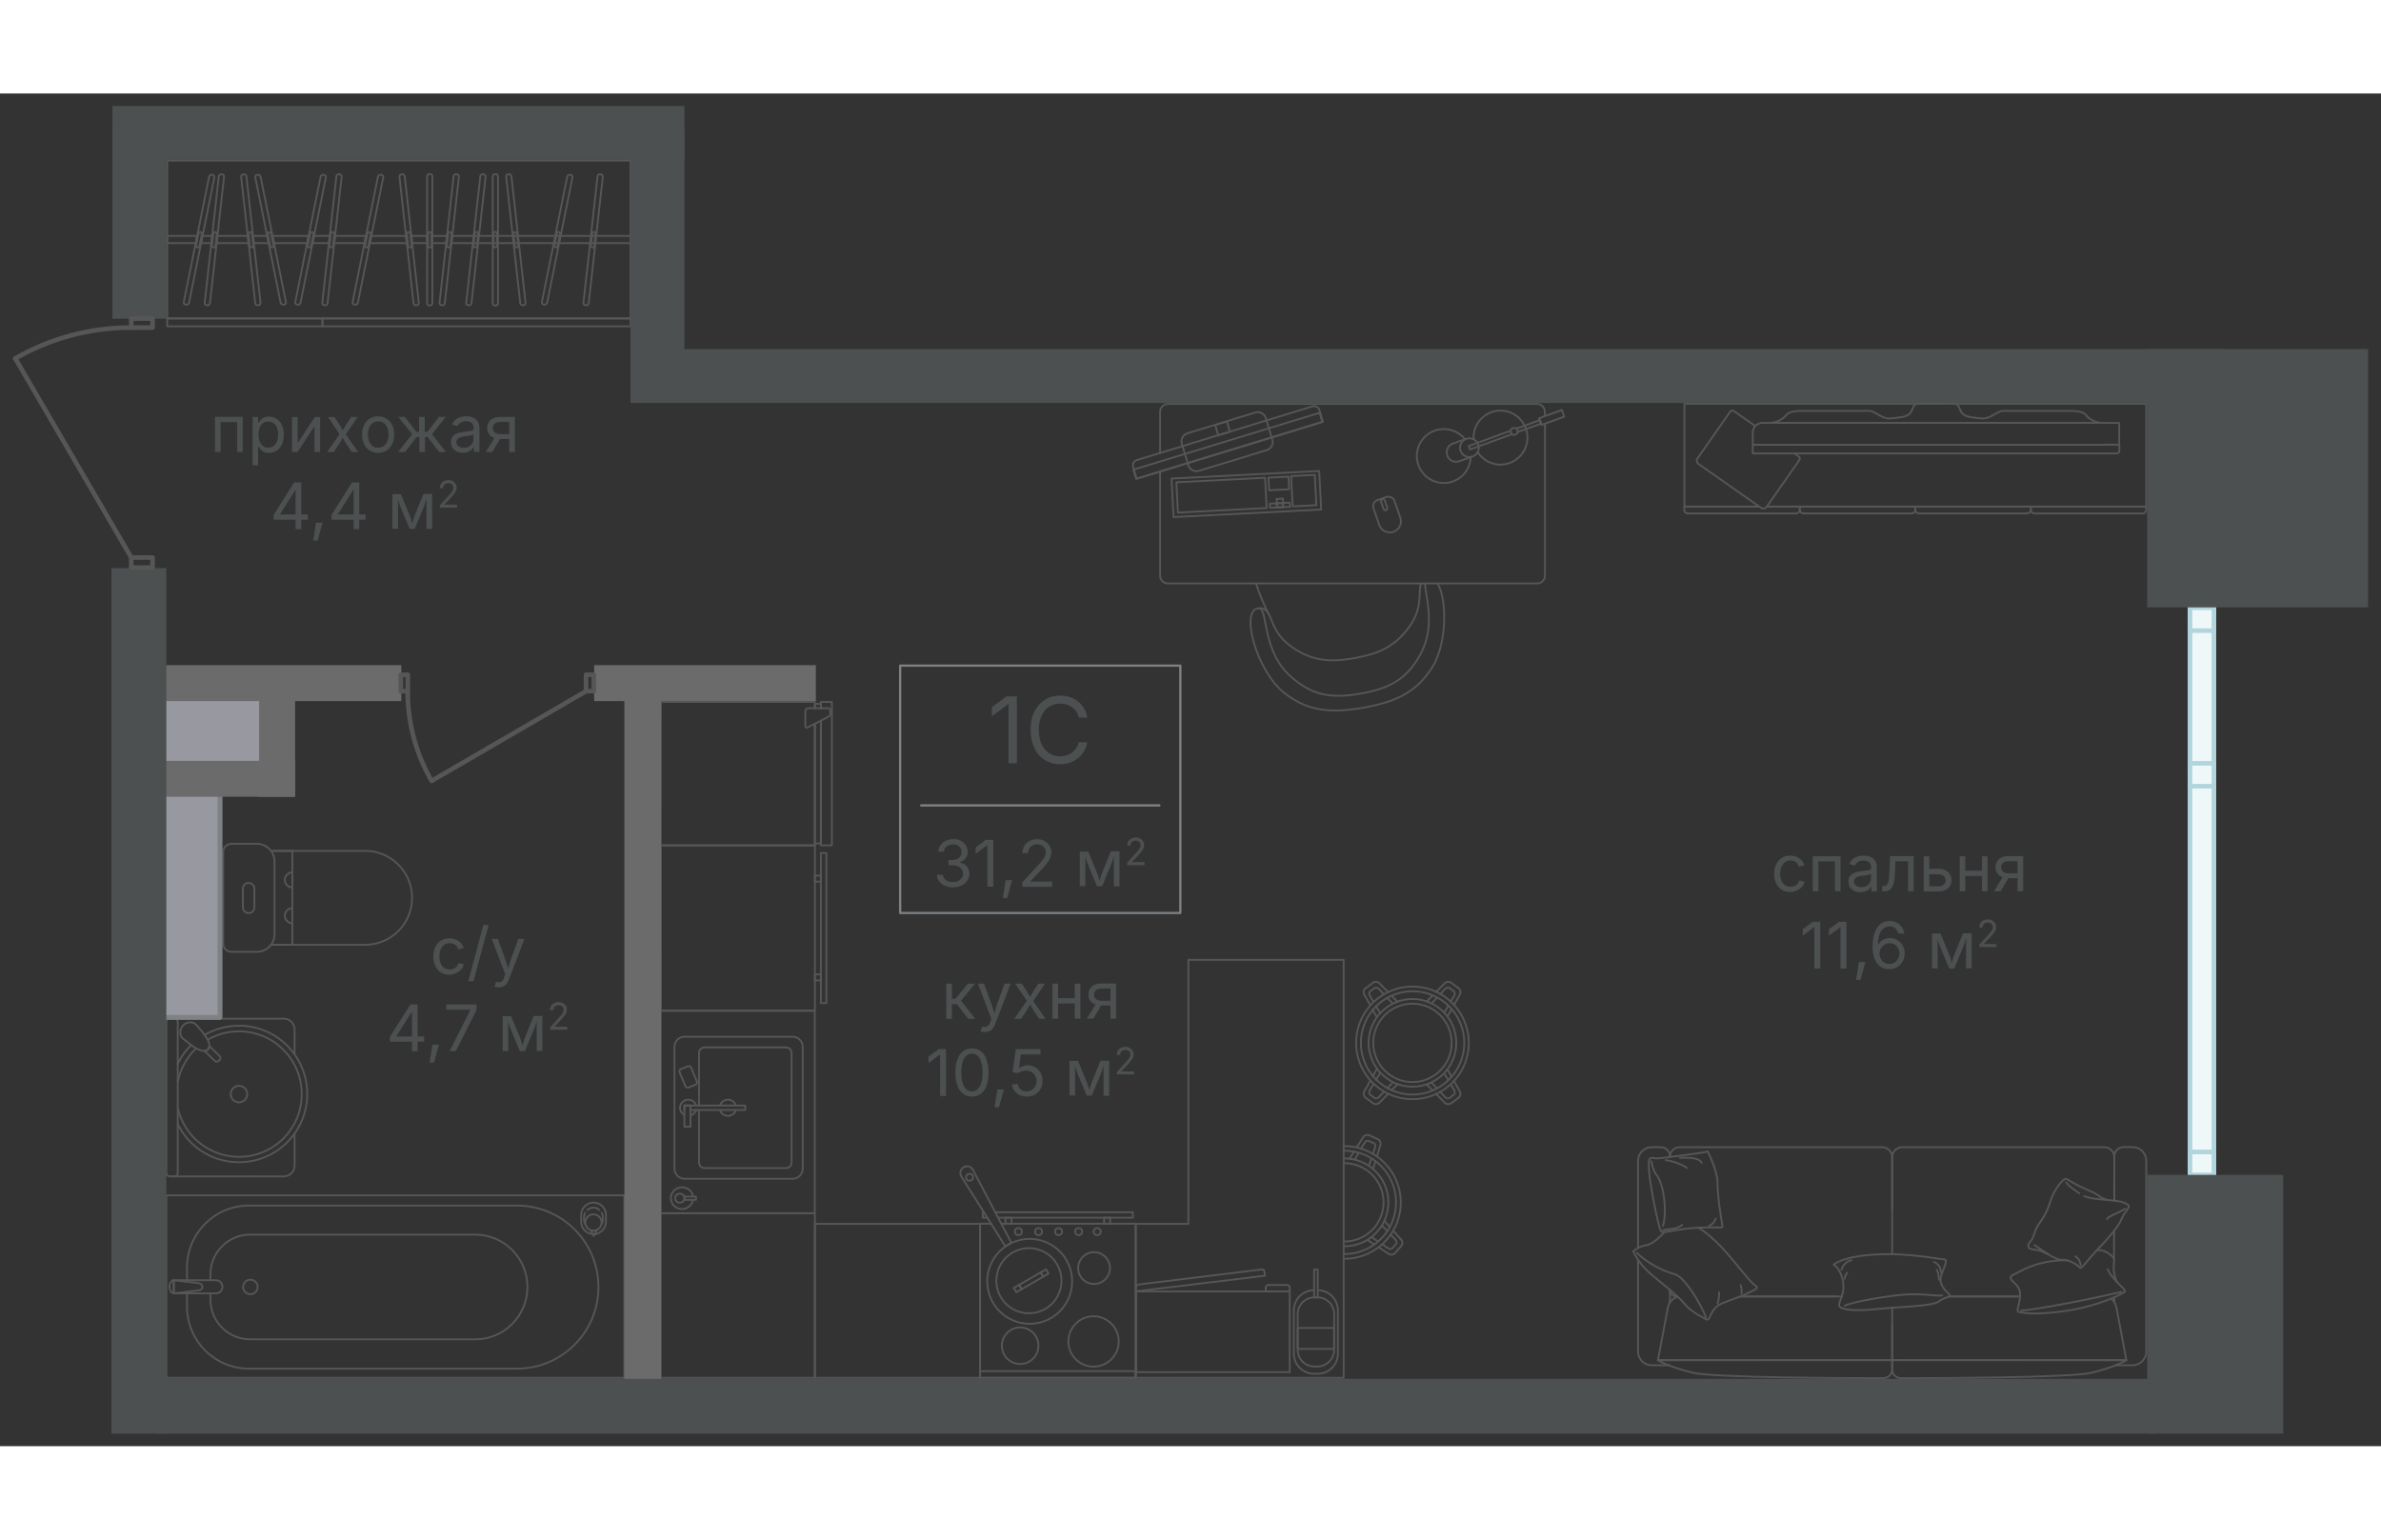 <?xml version="1.0" encoding="utf-8"?>
<!-- Generator: Adobe Illustrator 27.8.1, SVG Export Plug-In . SVG Version: 6.00 Build 0)  -->
<svg version="1.1" xmlns="http://www.w3.org/2000/svg" xmlns:xlink="http://www.w3.org/1999/xlink" x="0px" y="0px"
	 viewBox="0 0 1901 1080" style="enable-background:new 0 0 1901 1080;" xml:space="preserve" width="883" height="571">
<rect x="0" y="0" width="1901" height="1080" fill="#333333" stroke="none"/>
<g id="Мебель">
	<g>
		<g>
			
				<polyline style="fill:none;stroke:#565656;stroke-width:1.468;stroke-linecap:round;stroke-linejoin:round;stroke-miterlimit:10;" points="
				799.9,902.4 906.7,902.4 906.7,1025.4 782.5,1025.4 782.5,902.4 791.3,902.4 			"/>
			
				<rect x="782.5" y="1020.1" style="fill:none;stroke:#565656;stroke-width:1.468;stroke-linecap:round;stroke-linejoin:round;stroke-miterlimit:10;" width="124.2" height="5.3"/>
			
				<circle style="fill:none;stroke:#565656;stroke-width:1.468;stroke-linecap:round;stroke-linejoin:round;stroke-miterlimit:10;" cx="814.5" cy="999.8" r="14.6"/>
			
				<circle style="fill:none;stroke:#565656;stroke-width:1.468;stroke-linecap:round;stroke-linejoin:round;stroke-miterlimit:10;" cx="821.5" cy="947.9" r="26"/>
			
				<circle style="fill:none;stroke:#565656;stroke-width:1.468;stroke-linecap:round;stroke-linejoin:round;stroke-miterlimit:10;" cx="873.5" cy="937.8" r="12.7"/>
			
				<circle style="fill:none;stroke:#565656;stroke-width:1.468;stroke-linecap:round;stroke-linejoin:round;stroke-miterlimit:10;" cx="873.1" cy="996.4" r="20.1"/>
			<g>
				
					<circle style="fill:none;stroke:#565656;stroke-width:1.468;stroke-linecap:round;stroke-linejoin:round;stroke-miterlimit:10;" cx="813.1" cy="908.7" r="2.8"/>
				
					<circle style="fill:none;stroke:#565656;stroke-width:1.468;stroke-linecap:round;stroke-linejoin:round;stroke-miterlimit:10;" cx="829.2" cy="908.7" r="2.8"/>
				
					<circle style="fill:none;stroke:#565656;stroke-width:1.468;stroke-linecap:round;stroke-linejoin:round;stroke-miterlimit:10;" cx="845.2" cy="908.7" r="2.8"/>
				
					<circle style="fill:none;stroke:#565656;stroke-width:1.468;stroke-linecap:round;stroke-linejoin:round;stroke-miterlimit:10;" cx="861.2" cy="908.7" r="2.8"/>
				
					<circle style="fill:none;stroke:#565656;stroke-width:1.468;stroke-linecap:round;stroke-linejoin:round;stroke-miterlimit:10;" cx="876" cy="908.7" r="2.8"/>
			</g>
			<g>
				
					<polyline style="fill:none;stroke:#565656;stroke-width:1.468;stroke-linecap:round;stroke-linejoin:round;stroke-miterlimit:10;" points="
					797.6,897.6 904.5,897.6 904.5,893.2 795.5,893.2 				"/>
				
					<polyline style="fill:none;stroke:#565656;stroke-width:1.468;stroke-linecap:round;stroke-linejoin:round;stroke-miterlimit:10;" points="
					785.5,893.2 784.7,893.2 784.7,897.6 788.1,897.6 				"/>
				<g>
					
						<rect x="881.6" y="897.6" transform="matrix(-3.359488e-05 -1 1 -3.359488e-05 -16.03 1783.994)" style="fill:none;stroke:#565656;stroke-width:1.468;stroke-linecap:round;stroke-linejoin:round;stroke-miterlimit:10;" width="4.8" height="4.8"/>
					
						<rect x="802.8" y="897.6" transform="matrix(-3.359488e-05 -1 1 -3.359488e-05 -94.755 1705.276)" style="fill:none;stroke:#565656;stroke-width:1.468;stroke-linecap:round;stroke-linejoin:round;stroke-miterlimit:10;" width="4.8" height="4.8"/>
				</g>
			</g>
			<g>
				
					<circle style="fill:none;stroke:#565656;stroke-width:1.468;stroke-linecap:round;stroke-linejoin:round;stroke-miterlimit:10;" cx="822.1" cy="948.4" r="33.9"/>
				<g>
					
						<rect x="821.3" y="938" transform="matrix(-0.5 -0.866 0.866 -0.5 414.057 2134.891)" style="fill:none;stroke:#565656;stroke-width:1.468;stroke-linecap:round;stroke-linejoin:round;stroke-miterlimit:10;" width="4" height="19.8"/>
					
						<rect x="832" y="939.3" transform="matrix(-0.5 -0.866 0.866 -0.5 435.439 2134.89)" style="fill:none;stroke:#565656;stroke-width:1.468;stroke-linecap:round;stroke-linejoin:round;stroke-miterlimit:10;" width="4" height="4.9"/>
					
						<rect x="810.6" y="951.6" transform="matrix(-0.5 -0.866 0.866 -0.5 392.675 2134.892)" style="fill:none;stroke:#565656;stroke-width:1.468;stroke-linecap:round;stroke-linejoin:round;stroke-miterlimit:10;" width="4" height="4.9"/>
				</g>
				
					<path style="fill:none;stroke:#565656;stroke-width:1.468;stroke-linecap:round;stroke-linejoin:round;stroke-miterlimit:10;" d="
					M776.7,859.2l30.8,58.5l0,0l-4.8,2.8l0,0l-35.2-55.9c-1.5-2.6-0.6-5.8,2-7.3C772,855.8,775.2,856.6,776.7,859.2z"/>
				
					<circle style="fill:none;stroke:#565656;stroke-width:1.468;stroke-linecap:round;stroke-linejoin:round;stroke-miterlimit:10;" cx="774.1" cy="865.3" r="2.8"/>
			</g>
		</g>
		<g>
			
				<polyline style="fill:none;stroke:#565656;stroke-width:1.468;stroke-linecap:round;stroke-linejoin:round;stroke-miterlimit:10;" points="
				650.6,503.2 650.6,600.3 527.6,600.3 527.7,485.8 650.6,485.8 650.6,490.9 			"/>
			
				<polyline style="fill:none;stroke:#565656;stroke-width:1.468;stroke-linecap:round;stroke-linejoin:round;stroke-miterlimit:10;" points="
				655.4,490.9 655.4,485.8 664.2,485.8 664.2,600.3 655.4,600.3 655.4,500.7 			"/>
			
				<polyline style="fill:none;stroke:#565656;stroke-width:1.468;stroke-linecap:round;stroke-linejoin:round;stroke-miterlimit:10;" points="
				650.6,490.9 650.6,487.3 655.4,487.3 655.4,490.9 			"/>
			
				<polyline style="fill:none;stroke:#565656;stroke-width:1.468;stroke-linecap:round;stroke-linejoin:round;stroke-miterlimit:10;" points="
				655.4,500.7 655.4,598.8 650.6,598.8 650.6,503.2 			"/>
			
				<path style="fill:none;stroke:#565656;stroke-width:1.468;stroke-linecap:round;stroke-linejoin:round;stroke-miterlimit:10;" d="
				M662.9,492.6c0-1.8-0.7-1.8-1.8-1.8l0,0l-15.9,0c-1.2,0-2.2,1-2.2,2.2l0,12.2c0,0.9,0.9,1.4,1.7,1l15.6-8c0,0,0,0,0,0
				c0,0,0,0,0,0l0.2-0.1l0,0l0,0c1.8-1,2.5-1.8,2.5-2.8C662.9,495,662.9,494.4,662.9,492.6z"/>
		</g>
		<g>
			<g>
				
					<rect x="527.6" y="732.3" style="fill:none;stroke:#565656;stroke-width:1.468;stroke-linecap:round;stroke-linejoin:round;stroke-miterlimit:10;" width="122.9" height="161.7"/>
			</g>
			<g>
				
					<path style="fill:none;stroke:#565656;stroke-width:1.468;stroke-linecap:round;stroke-linejoin:round;stroke-miterlimit:10;" d="
					M553.3,880.3c-0.8-4-4.4-7-8.8-7c-4.9,0-8.9,3.9-8.9,8.7c0,4.8,4,8.7,8.9,8.7c4.2,0,7.8-2.9,8.7-6.8"/>
				
					<ellipse style="fill:none;stroke:#565656;stroke-width:1.468;stroke-linecap:round;stroke-linejoin:round;stroke-miterlimit:10;" cx="542.8" cy="882" rx="3.7" ry="3.6"/>
				
					<rect x="549.8" y="877.4" transform="matrix(-6.698020e-05 -1 1 -6.698020e-05 -330.909 1433.175)" style="fill:none;stroke:#565656;stroke-width:1.468;stroke-linecap:round;stroke-linejoin:round;stroke-miterlimit:10;" width="2.6" height="9.2"/>
			</g>
			<g>
				
					<path style="fill:none;stroke:#565656;stroke-width:1.468;stroke-linecap:round;stroke-linejoin:round;stroke-miterlimit:10;" d="
					M538.5,761.2l0,97.2c0,4.5,3.6,8.1,8.1,8.1l86.2,0c4.5,0,8.1-3.6,8.1-8.1l0-97.2c0-4.5-3.6-8.1-8.1-8.1l-86.2,0
					C542.1,753.1,538.5,756.7,538.5,761.2z"/>
				
					<path style="fill:none;stroke:#565656;stroke-width:1.468;stroke-linecap:round;stroke-linejoin:round;stroke-miterlimit:10;" d="
					M558.1,811.8l0,41.8c0,2.4,2,4.4,4.5,4.4l64.9,0c2.5,0,4.5-2,4.5-4.4l0-87.6c0-2.4-2-4.4-4.5-4.4l-64.9,0c-2.5,0-4.5,2-4.5,4.4
					l0,42"/>
				
					<path style="fill:none;stroke:#565656;stroke-width:1.468;stroke-linecap:round;stroke-linejoin:round;stroke-miterlimit:10;" d="
					M574.9,811.8c0.8,2.6,3.3,4.5,6.3,4.5c2.9,0,5.3-1.8,6.2-4.3"/>
				
					<path style="fill:none;stroke:#565656;stroke-width:1.468;stroke-linecap:round;stroke-linejoin:round;stroke-miterlimit:10;" d="
					M587.3,807.4c-1-2.4-3.3-4-6.1-4c-2.7,0-5.1,1.6-6.1,3.9"/>
				
					<path style="fill:none;stroke:#565656;stroke-width:1.468;stroke-linecap:round;stroke-linejoin:round;stroke-miterlimit:10;" d="
					M555.6,807.4c-1-2.4-3.3-4-6.1-4c-3.6,0-6.6,2.9-6.6,6.4c0,2.3,1.3,4.3,3.1,5.5"/>
				
					<path style="fill:none;stroke:#565656;stroke-width:1.468;stroke-linecap:round;stroke-linejoin:round;stroke-miterlimit:10;" d="
					M551.7,815.8c1.9-0.7,3.4-2.2,4-4.1"/>
				
					<polyline style="fill:none;stroke:#565656;stroke-width:1.468;stroke-linecap:round;stroke-linejoin:round;stroke-miterlimit:10;" points="
					555.7,811.6 595,811.6 595,808 546.4,808 546.4,811.6 				"/>
				
					<line style="fill:none;stroke:#565656;stroke-width:1.468;stroke-linecap:round;stroke-linejoin:round;stroke-miterlimit:10;" x1="551.3" y1="811.6" x2="555.7" y2="811.6"/>
				
					<rect x="540.4" y="814" transform="matrix(-6.698021e-05 -1 1 -6.698021e-05 -267.549 1365.406)" style="fill:none;stroke:#565656;stroke-width:1.468;stroke-linecap:round;stroke-linejoin:round;stroke-miterlimit:10;" width="17" height="4.9"/>
				
					<path style="fill:none;stroke:#565656;stroke-width:1.468;stroke-linecap:round;stroke-linejoin:round;stroke-miterlimit:10;" d="
					M542.6,781.5l4.6,11c0.4,1,1.6,1.5,2.6,1.1l5.5-2.2c1-0.4,1.5-1.6,1.1-2.6l-4.6-11c-0.4-1-1.6-1.5-2.6-1.1l-5.5,2.2
					C542.6,779.3,542.1,780.5,542.6,781.5z"/>
			</g>
		</g>
		<g>
			<g>
				
					<rect x="655.4" y="606.4" style="fill:none;stroke:#565656;stroke-width:1.468;stroke-linecap:round;stroke-linejoin:round;stroke-miterlimit:10;" width="4.4" height="119.9"/>
				<g>
					
						<rect x="650.6" y="624.5" style="fill:none;stroke:#565656;stroke-width:1.468;stroke-linecap:round;stroke-linejoin:round;stroke-miterlimit:10;" width="4.8" height="4.8"/>
					
						<rect x="650.6" y="703.3" style="fill:none;stroke:#565656;stroke-width:1.468;stroke-linecap:round;stroke-linejoin:round;stroke-miterlimit:10;" width="4.8" height="4.8"/>
				</g>
			</g>
			
				<rect x="523.1" y="604.8" transform="matrix(6.630550e-05 1 -1 6.630550e-05 1255.374 77.153)" style="fill:none;stroke:#565656;stroke-width:1.468;stroke-linecap:round;stroke-linejoin:round;stroke-miterlimit:10;" width="132" height="122.9"/>
		</g>
		
			<polygon style="fill:none;stroke:#565656;stroke-width:1.468;stroke-linecap:round;stroke-linejoin:round;stroke-miterlimit:10;" points="
			527.6,894 650.6,894 650.6,1025.4 527.6,1025.4 		"/>
		
			<polygon style="fill:none;stroke:#565656;stroke-width:1.468;stroke-linecap:round;stroke-linejoin:round;stroke-miterlimit:10;" points="
			782.5,1025.4 650.6,1025.4 650.6,902.5 782.5,902.5 		"/>
	</g>
	<g>
		
			<path style="fill:none;stroke:#565656;stroke-width:1.468;stroke-linecap:round;stroke-linejoin:round;stroke-miterlimit:10;" d="
			M217.2,679.7l74.3,0c20.7,0,37.5-16.8,37.5-37.5v0c0-20.7-16.8-37.5-37.5-37.5l-74.3,0"/>
		<g>
			
				<path style="fill:none;stroke:#565656;stroke-width:1.468;stroke-linecap:round;stroke-linejoin:round;stroke-miterlimit:10;" d="
				M227.4,627.9c0,3.3,2.7,6,6,6l0-12C230.1,621.9,227.4,624.6,227.4,627.9z"/>
			
				<path style="fill:none;stroke:#565656;stroke-width:1.468;stroke-linecap:round;stroke-linejoin:round;stroke-miterlimit:10;" d="
				M227.4,656.5c0,3.3,2.7,6,6,6v-12C230.1,650.5,227.4,653.2,227.4,656.5z"/>
		</g>
		
			<path style="fill:none;stroke:#565656;stroke-width:1.468;stroke-linecap:round;stroke-linejoin:round;stroke-miterlimit:10;" d="
			M219.2,671.2l0-58c0-7.8-6.3-14.1-14.1-14.1h-20.4c-3.6,0-6.5,2.9-6.5,6.5l0,73.2c0,3.6,2.9,6.5,6.5,6.5h20.4
			C212.9,685.3,219.2,679,219.2,671.2z"/>
		
			<path style="fill:none;stroke:#565656;stroke-width:1.468;stroke-linecap:round;stroke-linejoin:round;stroke-miterlimit:10;" d="
			M193.9,649.8v-14.9c0-2.5,2-4.6,4.6-4.6l0,0c2.5,0,4.6,2,4.6,4.6l0,14.9c0,2.5-2,4.6-4.6,4.6h0C196,654.3,193.9,652.3,193.9,649.8
			z"/>
		
			<polyline style="fill:none;stroke:#565656;stroke-width:1.468;stroke-linecap:round;stroke-linejoin:round;stroke-miterlimit:10;" points="
			217.2,679.7 233.4,679.7 233.4,604.7 218.7,604.7 		"/>
	</g>
	<g>
		
			<rect x="242.8" y="769.7" transform="matrix(6.718095e-07 -1 1 6.718095e-07 -636.922 1268.205)" style="fill:none;stroke:#565656;stroke-width:1.468;stroke-linecap:round;stroke-linejoin:round;stroke-miterlimit:10;" width="145.7" height="365.7"/>
		<g>
			
				<path style="fill:none;stroke:#565656;stroke-width:1.468;stroke-linecap:round;stroke-linejoin:round;stroke-miterlimit:10;" d="
				M149.3,958v10.6c0,27.3,22.1,49.5,49.5,49.5l213.9,0c35.9,0,65.1-29.1,65.1-65.1v0c0-36-29.1-65.1-65.1-65.1l-213.9,0
				c-27.3,0-49.5,22.2-49.5,49.5l0,9.8"/>
			
				<path style="fill:none;stroke:#565656;stroke-width:1.468;stroke-linecap:round;stroke-linejoin:round;stroke-miterlimit:10;" d="
				M168,958l0,5c0,17.5,14.2,31.7,31.7,31.7l179.7,0c23.1,0,41.7-18.7,41.7-41.8v0c0-23.1-18.7-41.8-41.7-41.8l-179.7,0
				c-17.5,0-31.7,14.2-31.7,31.7v4.2"/>
			
				<ellipse style="fill:none;stroke:#565656;stroke-width:1.468;stroke-linecap:round;stroke-linejoin:round;stroke-miterlimit:10;" cx="199.9" cy="952.9" rx="5.8" ry="5.8"/>
			
				<path style="fill:none;stroke:#565656;stroke-width:1.468;stroke-linecap:round;stroke-linejoin:round;stroke-miterlimit:10;" d="
				M138.9,947.5c-2,0-3.6,2.3-3.6,5.2s1.6,5.2,3.6,5.2"/>
			
				<path style="fill:none;stroke:#565656;stroke-width:1.468;stroke-linecap:round;stroke-linejoin:round;stroke-miterlimit:10;" d="
				M138.7,947.5V958h33.7c2.9,0,5.2-2.3,5.2-5.2v-0.1c0-2.9-2.3-5.2-5.2-5.2H138.7z"/>
			
				<path style="fill:none;stroke:#565656;stroke-width:1.468;stroke-linecap:round;stroke-linejoin:round;stroke-miterlimit:10;" d="
				M161.6,952.8L161.6,952.8c0,1.7-1.9,3-4.2,3l-18.6,2.2v-10.5l18.6,2.2C159.7,949.7,161.6,951.1,161.6,952.8z"/>
		</g>
		<g>
			
				<path style="fill:none;stroke:#565656;stroke-width:1.468;stroke-linecap:round;stroke-linejoin:round;stroke-miterlimit:10;" d="
				M475,910.7c4.9-0.6,8.8-4.8,8.8-9.9l0-5.4c0-5.5-4.5-9.9-9.9-9.9l0,0c-5.5,0-9.9,4.5-9.9,9.9l0,5.4c0,5.3,4.2,9.7,9.5,9.9"/>
			<g>
				
					<path style="fill:none;stroke:#565656;stroke-width:1.468;stroke-linecap:round;stroke-linejoin:round;stroke-miterlimit:10;" d="
					M469,891.4c1.3-1.1,2.8-1.8,4.6-1.8h0.3c1.8,0,3.3,0.7,4.6,1.8"/>
				
					<path style="fill:none;stroke:#565656;stroke-width:1.468;stroke-linecap:round;stroke-linejoin:round;stroke-miterlimit:10;" d="
					M467.4,903c-0.7-1.1-1.1-2.5-1.1-3.9l0-2.1c0-1.2,0.3-2.3,0.9-3.3"/>
				
					<path style="fill:none;stroke:#565656;stroke-width:1.468;stroke-linecap:round;stroke-linejoin:round;stroke-miterlimit:10;" d="
					M480.4,893.7c0.5,1,0.9,2.1,0.9,3.3l0,2.1c0,1-0.2,2-0.6,2.8"/>
			</g>
			
				<polyline style="fill:none;stroke:#565656;stroke-width:1.468;stroke-linecap:round;stroke-linejoin:round;stroke-miterlimit:10;" points="
				476.6,907.3 474,912.1 471.7,907.7 			"/>
			
				<ellipse style="fill:none;stroke:#565656;stroke-width:1.468;stroke-linecap:round;stroke-linejoin:round;stroke-miterlimit:10;" cx="473.8" cy="901.4" rx="6.5" ry="6.5"/>
		</g>
	</g>
	<g>
		
			<path style="fill:none;stroke:#565656;stroke-width:1.468;stroke-linecap:round;stroke-linejoin:round;stroke-miterlimit:10;" d="
			M235.2,831.3l0,24.7c0,4.8-3.9,8.6-8.6,8.6l-23.9,0"/>
		
			<path style="fill:none;stroke:#565656;stroke-width:1.468;stroke-linecap:round;stroke-linejoin:round;stroke-miterlimit:10;" d="
			M137.3,738.7l89.3,0c4.8,0,8.6,3.9,8.6,8.6l0,19.3"/>
		
			<line style="fill:none;stroke:#565656;stroke-width:1.468;stroke-linecap:round;stroke-linejoin:round;stroke-miterlimit:10;" x1="202.9" y1="864.6" x2="137.3" y2="864.6"/>
		
			<path style="fill:none;stroke:#565656;stroke-width:1.468;stroke-linecap:round;stroke-linejoin:round;stroke-miterlimit:10;" d="
			M163.4,751.6c8-4.6,17.4-7.3,27.4-7.3c30.1,0,54.5,24.4,54.5,54.5s-24.4,54.5-54.5,54.5c-21.5,0-40.1-12.4-48.9-30.5"/>
		
			<path style="fill:none;stroke:#565656;stroke-width:1.468;stroke-linecap:round;stroke-linejoin:round;stroke-miterlimit:10;" d="
			M141.8,774.8c2.7-5.5,6.2-10.5,10.5-14.8"/>
		
			<path style="fill:none;stroke:#565656;stroke-width:1.468;stroke-linecap:round;stroke-linejoin:round;stroke-miterlimit:10;" d="
			M166.3,755.2c7.2-4.1,15.6-6.4,24.5-6.4c27.7,0,50.1,22.4,50.1,50.1s-22.4,50.1-50.1,50.1c-23.7,0-43.6-16.5-48.8-38.7"/>
		
			<path style="fill:none;stroke:#565656;stroke-width:1.468;stroke-linecap:round;stroke-linejoin:round;stroke-miterlimit:10;" d="
			M142,788.8c2.1-10.2,7.2-19.3,14.4-26.2"/>
		
			<path style="fill:none;stroke:#565656;stroke-width:1.468;stroke-linecap:round;stroke-linejoin:round;stroke-miterlimit:10;" d="
			M165.3,763.9c0.4-0.2,1.2-1.1,1.4-1.5c2.5-4.6-4.7-12.9-10.2-19c-2.8-2.7-7.4-2.4-10.3,0.7c-2.9,3-3.1,7.7-0.3,10.3
			C152.3,759.7,160.8,766.5,165.3,763.9z"/>
		
			<circle style="fill:none;stroke:#565656;stroke-width:1.468;stroke-linecap:round;stroke-linejoin:round;stroke-miterlimit:10;" cx="190.8" cy="798.9" r="6.6"/>
		
			<path style="fill:none;stroke:#565656;stroke-width:1.468;stroke-linecap:round;stroke-linejoin:round;stroke-miterlimit:10;" d="
			M132.8,862.1l0-120.9c0-1.4,1.1-2.5,2.5-2.5h4.1c1.4,0,2.5,1.1,2.5,2.5l0,120.9c0,1.4-1.1,2.5-2.5,2.5l-4.1,0
			C133.9,864.6,132.8,863.5,132.8,862.1z"/>
		
			<path style="fill:none;stroke:#565656;stroke-width:1.468;stroke-linecap:round;stroke-linejoin:round;stroke-miterlimit:10;" d="
			M174.9,772.2l0.4-0.5c0.9-1,0.9-2.5-0.1-3.4l-8.1-7.8c0,0.7-0.2,1.3-0.5,1.9c-0.2,0.4-1.1,1.3-1.4,1.5c-0.6,0.3-1.2,0.5-1.9,0.6
			l8.1,7.8C172.5,773.2,174,773.1,174.9,772.2z"/>
	</g>
	<g>
		
			<rect x="133.5" y="53.6" style="fill:none;stroke:#565656;stroke-width:1.468;stroke-linecap:round;stroke-linejoin:round;stroke-miterlimit:10;" width="369.9" height="126"/>
		
			<rect x="133.5" y="179.6" style="fill:none;stroke:#565656;stroke-width:1.468;stroke-linecap:round;stroke-linejoin:round;stroke-miterlimit:10;" width="123.9" height="6.3"/>
		
			<rect x="257.5" y="179.6" style="fill:none;stroke:#565656;stroke-width:1.468;stroke-linecap:round;stroke-linejoin:round;stroke-miterlimit:10;" width="245.9" height="6.3"/>
		<g>
			
				<path style="fill:none;stroke:#565656;stroke-width:1.468;stroke-linecap:round;stroke-linejoin:round;stroke-miterlimit:10;" d="
				M364.5,64.5L364.5,64.5c-1.2-0.1-2.2,0.6-2.3,1.5l-11.3,101.3c-0.1,0.9,0.8,1.7,1.9,1.8l0,0c1.2,0.1,2.2-0.6,2.3-1.5l11.3-101.3
				C366.5,65.3,365.7,64.5,364.5,64.5z"/>
			
				<path style="fill:none;stroke:#565656;stroke-width:1.468;stroke-linecap:round;stroke-linejoin:round;stroke-miterlimit:10;" d="
				M359.4,110.6L359.4,110.6c-0.7-0.1-1.4,0.4-1.5,1l-1.1,10.2c-0.1,0.6,0.5,1.1,1.2,1.1l0,0c0.7,0.1,1.4-0.4,1.5-1l1.1-10.2
				C360.6,111.2,360.1,110.7,359.4,110.6z"/>
		</g>
		<g>
			
				<path style="fill:none;stroke:#565656;stroke-width:1.468;stroke-linecap:round;stroke-linejoin:round;stroke-miterlimit:10;" d="
				M304.2,64.9L304.2,64.9c-1.2-0.1-2.2,0.5-2.4,1.4l-20.3,100.4c-0.2,0.9,0.6,1.8,1.8,1.9l0,0c1.2,0.1,2.2-0.5,2.4-1.4l20.3-100.4
				C306.1,65.9,305.3,65,304.2,64.9z"/>
			
				<path style="fill:none;stroke:#565656;stroke-width:1.468;stroke-linecap:round;stroke-linejoin:round;stroke-miterlimit:10;" d="
				M294.9,110.7L294.9,110.7c-0.7-0.1-1.4,0.3-1.5,0.9l-2,10.1c-0.1,0.6,0.4,1.1,1.1,1.2l0,0c0.7,0.1,1.4-0.3,1.5-0.9l2-10.1
				C296.1,111.3,295.6,110.8,294.9,110.7z"/>
		</g>
		<g>
			
				<path style="fill:none;stroke:#565656;stroke-width:1.468;stroke-linecap:round;stroke-linejoin:round;stroke-miterlimit:10;" d="
				M169.4,64.9L169.4,64.9c-1.2-0.1-2.2,0.5-2.4,1.4l-20.3,100.4c-0.2,0.9,0.6,1.8,1.8,1.9l0,0c1.2,0.1,2.2-0.5,2.4-1.4l20.3-100.4
				C171.3,65.9,170.5,65.1,169.4,64.9z"/>
			
				<path style="fill:none;stroke:#565656;stroke-width:1.468;stroke-linecap:round;stroke-linejoin:round;stroke-miterlimit:10;" d="
				M160.1,110.7L160.1,110.7c-0.7-0.1-1.4,0.3-1.5,0.9l-2,10.1c-0.1,0.6,0.4,1.1,1.1,1.2l0,0c0.7,0.1,1.4-0.3,1.5-0.9l2-10.1
				C161.4,111.3,160.9,110.8,160.1,110.7z"/>
		</g>
		<g>
			
				<path style="fill:none;stroke:#565656;stroke-width:1.468;stroke-linecap:round;stroke-linejoin:round;stroke-miterlimit:10;" d="
				M258.4,64.9L258.4,64.9c-1.2-0.1-2.2,0.5-2.4,1.4l-20.3,100.4c-0.2,0.9,0.6,1.8,1.8,1.9l0,0c1.2,0.1,2.2-0.5,2.4-1.4l20.3-100.4
				C260.4,65.9,259.6,65.1,258.4,64.9z"/>
			
				<path style="fill:none;stroke:#565656;stroke-width:1.468;stroke-linecap:round;stroke-linejoin:round;stroke-miterlimit:10;" d="
				M249.2,110.7L249.2,110.7c-0.7-0.1-1.4,0.3-1.5,0.9l-2,10.1c-0.1,0.6,0.4,1.1,1.1,1.2h0c0.7,0.1,1.4-0.3,1.5-0.9l2-10.1
				C250.4,111.3,249.9,110.8,249.2,110.7z"/>
		</g>
		<g>
			
				<path style="fill:none;stroke:#565656;stroke-width:1.468;stroke-linecap:round;stroke-linejoin:round;stroke-miterlimit:10;" d="
				M205.6,64.9L205.6,64.9c-1.2,0.1-2,1-1.8,1.9l20.3,100.4c0.2,0.9,1.3,1.5,2.4,1.4l0,0c1.2-0.1,2-1,1.8-1.9L208,66.3
				C207.8,65.4,206.8,64.8,205.6,64.9z"/>
			
				<path style="fill:none;stroke:#565656;stroke-width:1.468;stroke-linecap:round;stroke-linejoin:round;stroke-miterlimit:10;" d="
				M214.9,110.7L214.9,110.7c-0.7,0.1-1.2,0.6-1.1,1.2l2,10.1c0.1,0.6,0.8,1,1.5,0.9l0,0c0.7-0.1,1.2-0.6,1.1-1.2l-2-10.1
				C216.3,111,215.6,110.6,214.9,110.7z"/>
		</g>
		<g>
			
				<path style="fill:none;stroke:#565656;stroke-width:1.468;stroke-linecap:round;stroke-linejoin:round;stroke-miterlimit:10;" d="
				M194.4,64.5L194.4,64.5c-1.2,0.1-2,0.9-1.9,1.8l11.3,101.3c0.1,0.9,1.1,1.6,2.3,1.5h0c1.2-0.1,2-0.9,1.9-1.8L196.7,66
				C196.6,65.1,195.6,64.4,194.4,64.5z"/>
			
				<path style="fill:none;stroke:#565656;stroke-width:1.468;stroke-linecap:round;stroke-linejoin:round;stroke-miterlimit:10;" d="
				M199.6,110.6L199.6,110.6c-0.7,0.1-1.3,0.6-1.2,1.1l1.1,10.2c0.1,0.6,0.7,1,1.5,1h0c0.7-0.1,1.3-0.6,1.2-1.1l-1.1-10.2
				C201,111,200.3,110.6,199.6,110.6z"/>
		</g>
		<g>
			
				<path style="fill:none;stroke:#565656;stroke-width:1.468;stroke-linecap:round;stroke-linejoin:round;stroke-miterlimit:10;" d="
				M177,64.5L177,64.5c-1.2-0.1-2.2,0.6-2.3,1.5l-11.3,101.3c-0.1,0.9,0.8,1.7,1.9,1.8l0,0c1.2,0.1,2.2-0.6,2.3-1.5l11.3-101.3
				C179,65.4,178.2,64.5,177,64.5z"/>
			
				<path style="fill:none;stroke:#565656;stroke-width:1.468;stroke-linecap:round;stroke-linejoin:round;stroke-miterlimit:10;" d="
				M171.9,110.6L171.9,110.6c-0.7-0.1-1.4,0.4-1.5,1l-1.1,10.2c-0.1,0.6,0.5,1.1,1.2,1.1l0,0c0.7,0.1,1.4-0.4,1.5-1l1.1-10.2
				C173.1,111.2,172.6,110.7,171.9,110.6z"/>
		</g>
		<g>
			
				<path style="fill:none;stroke:#565656;stroke-width:1.468;stroke-linecap:round;stroke-linejoin:round;stroke-miterlimit:10;" d="
				M270.9,64.5L270.9,64.5c-1.2-0.1-2.2,0.6-2.3,1.5l-11.3,101.3c-0.1,0.9,0.8,1.7,1.9,1.8h0c1.2,0.1,2.2-0.6,2.3-1.5l11.3-101.3
				C272.9,65.3,272,64.5,270.9,64.5z"/>
			
				<path style="fill:none;stroke:#565656;stroke-width:1.468;stroke-linecap:round;stroke-linejoin:round;stroke-miterlimit:10;" d="
				M265.7,110.6L265.7,110.6c-0.7-0.1-1.4,0.4-1.5,1l-1.1,10.2c-0.1,0.6,0.5,1.1,1.2,1.1l0,0c0.7,0.1,1.4-0.4,1.5-1l1.1-10.2
				C267,111.2,266.5,110.7,265.7,110.6z"/>
		</g>
		<g>
			
				<path style="fill:none;stroke:#565656;stroke-width:1.468;stroke-linecap:round;stroke-linejoin:round;stroke-miterlimit:10;" d="
				M320.8,64.5L320.8,64.5c-1.2,0.1-2,0.9-1.9,1.8l11.3,101.3c0.1,0.9,1.1,1.6,2.3,1.5l0,0c1.2-0.1,2-0.9,1.9-1.8L323.1,66
				C323,65.1,322,64.4,320.8,64.5z"/>
			
				<path style="fill:none;stroke:#565656;stroke-width:1.468;stroke-linecap:round;stroke-linejoin:round;stroke-miterlimit:10;" d="
				M326,110.6L326,110.6c-0.7,0.1-1.3,0.6-1.2,1.1l1.1,10.2c0.1,0.6,0.7,1,1.5,1h0c0.7-0.1,1.3-0.6,1.2-1.1l-1.1-10.2
				C327.4,111,326.8,110.6,326,110.6z"/>
		</g>
		<g>
			
				<path style="fill:none;stroke:#565656;stroke-width:1.468;stroke-linecap:round;stroke-linejoin:round;stroke-miterlimit:10;" d="
				M343.4,64.3l-0.6,0c-1,0-1.8,0.8-1.8,1.8l0,101.3c0,1,0.8,1.8,1.8,1.8l0.6,0c1,0,1.8-0.8,1.8-1.8l0-101.3
				C345.2,65.1,344.4,64.3,343.4,64.3z"/>
			
				<path style="fill:none;stroke:#565656;stroke-width:1.468;stroke-linecap:round;stroke-linejoin:round;stroke-miterlimit:10;" d="
				M343.3,110.6l-0.3,0c-0.6,0-1.2,0.5-1.2,1.2l0,10c0,0.6,0.5,1.2,1.2,1.2l0.3,0c0.6,0,1.2-0.5,1.2-1.2l0-10
				C344.4,111.1,343.9,110.6,343.3,110.6z"/>
		</g>
		<g>
			
				<path style="fill:none;stroke:#565656;stroke-width:1.468;stroke-linecap:round;stroke-linejoin:round;stroke-miterlimit:10;" d="
				M374.1,169.1L374.1,169.1c1.2,0.1,2.2-0.6,2.3-1.5l11.3-101.3c0.1-0.9-0.8-1.7-1.9-1.8h0c-1.2-0.1-2.2,0.6-2.3,1.5l-11.3,101.3
				C372,168.2,372.9,169,374.1,169.1z"/>
			
				<path style="fill:none;stroke:#565656;stroke-width:1.468;stroke-linecap:round;stroke-linejoin:round;stroke-miterlimit:10;" d="
				M379.2,122.9L379.2,122.9c0.7,0.1,1.4-0.4,1.5-1l1.1-10.2c0.1-0.6-0.5-1.1-1.2-1.1l0,0c-0.7-0.1-1.4,0.4-1.5,1l-1.1,10.2
				C377.9,122.3,378.5,122.9,379.2,122.9z"/>
		</g>
		<g>
			
				<path style="fill:none;stroke:#565656;stroke-width:1.468;stroke-linecap:round;stroke-linejoin:round;stroke-miterlimit:10;" d="
				M434.4,168.6L434.4,168.6c1.2,0.1,2.2-0.5,2.4-1.4l20.3-100.4c0.2-0.9-0.6-1.8-1.8-1.9l0,0c-1.2-0.1-2.2,0.5-2.4,1.4l-20.3,100.4
				C432.5,167.6,433.3,168.5,434.4,168.6z"/>
			
				<path style="fill:none;stroke:#565656;stroke-width:1.468;stroke-linecap:round;stroke-linejoin:round;stroke-miterlimit:10;" d="
				M443.7,122.8L443.7,122.8c0.7,0.1,1.4-0.3,1.5-0.9l2-10.1c0.1-0.6-0.4-1.1-1.1-1.2l0,0c-0.7-0.1-1.4,0.3-1.5,0.9l-2,10.1
				C442.5,122.2,443,122.8,443.7,122.8z"/>
		</g>
		<g>
			
				<path style="fill:none;stroke:#565656;stroke-width:1.468;stroke-linecap:round;stroke-linejoin:round;stroke-miterlimit:10;" d="
				M467.7,169.1L467.7,169.1c1.2,0.1,2.2-0.6,2.3-1.5l11.3-101.3c0.1-0.9-0.8-1.7-1.9-1.8l0,0c-1.2-0.1-2.2,0.6-2.3,1.5l-11.3,101.3
				C465.7,168.2,466.6,169,467.7,169.1z"/>
			
				<path style="fill:none;stroke:#565656;stroke-width:1.468;stroke-linecap:round;stroke-linejoin:round;stroke-miterlimit:10;" d="
				M472.9,122.9L472.9,122.9c0.7,0.1,1.4-0.4,1.5-1l1.1-10.2c0.1-0.6-0.5-1.1-1.2-1.1l0,0c-0.7-0.1-1.4,0.4-1.5,1l-1.1,10.2
				C471.6,122.3,472.1,122.8,472.9,122.9z"/>
		</g>
		<g>
			
				<path style="fill:none;stroke:#565656;stroke-width:1.468;stroke-linecap:round;stroke-linejoin:round;stroke-miterlimit:10;" d="
				M417.7,169.1L417.7,169.1c1.2-0.1,2-0.9,1.9-1.8L408.3,66c-0.1-0.9-1.1-1.6-2.3-1.5l0,0c-1.2,0.1-2,0.9-1.9,1.8l11.3,101.3
				C415.5,168.5,416.6,169.1,417.7,169.1z"/>
			
				<path style="fill:none;stroke:#565656;stroke-width:1.468;stroke-linecap:round;stroke-linejoin:round;stroke-miterlimit:10;" d="
				M412.6,122.9L412.6,122.9c0.7-0.1,1.3-0.6,1.2-1.1l-1.1-10.2c-0.1-0.6-0.7-1-1.5-1l0,0c-0.7,0.1-1.3,0.6-1.2,1.1l1.1,10.2
				C411.2,122.5,411.8,122.9,412.6,122.9z"/>
		</g>
		<g>
			
				<path style="fill:none;stroke:#565656;stroke-width:1.468;stroke-linecap:round;stroke-linejoin:round;stroke-miterlimit:10;" d="
				M395.2,169.3l0.6,0c1,0,1.8-0.8,1.8-1.8l0-101.3c0-1-0.8-1.8-1.8-1.8l-0.6,0c-1,0-1.8,0.8-1.8,1.8l0,101.3
				C393.4,168.4,394.2,169.3,395.2,169.3z"/>
			
				<path style="fill:none;stroke:#565656;stroke-width:1.468;stroke-linecap:round;stroke-linejoin:round;stroke-miterlimit:10;" d="
				M395.3,122.9l0.3,0c0.6,0,1.2-0.5,1.2-1.2l0-10c0-0.6-0.5-1.2-1.2-1.2l-0.3,0c-0.6,0-1.2,0.5-1.2,1.2l0,10
				C394.2,122.4,394.7,122.9,395.3,122.9z"/>
		</g>
		
			<polygon style="fill:none;stroke:#565656;stroke-width:1.468;stroke-linecap:round;stroke-linejoin:round;stroke-miterlimit:10;" points="
			360.5,119.5 361.1,113.7 503.4,113.7 503.4,119.5 		"/>
		
			<polygon style="fill:none;stroke:#565656;stroke-width:1.468;stroke-linecap:round;stroke-linejoin:round;stroke-miterlimit:10;" points="
			345.2,113.7 356.9,113.7 356.2,119.5 345.2,119.5 		"/>
		
			<polygon style="fill:none;stroke:#565656;stroke-width:1.468;stroke-linecap:round;stroke-linejoin:round;stroke-miterlimit:10;" points="
			329.1,119.5 328.5,113.7 341,113.7 341,119.5 		"/>
		
			<polygon style="fill:none;stroke:#565656;stroke-width:1.468;stroke-linecap:round;stroke-linejoin:round;stroke-miterlimit:10;" points="
			295.3,119.5 296.4,113.7 324.2,113.7 324.9,119.5 		"/>
		
			<polygon style="fill:none;stroke:#565656;stroke-width:1.468;stroke-linecap:round;stroke-linejoin:round;stroke-miterlimit:10;" points="
			267.5,113.7 292.1,113.7 291,119.5 266.8,119.5 		"/>
		
			<polygon style="fill:none;stroke:#565656;stroke-width:1.468;stroke-linecap:round;stroke-linejoin:round;stroke-miterlimit:10;" points="
			250.7,113.7 263.2,113.7 262.6,119.5 249.5,119.5 		"/>
		
			<polygon style="fill:none;stroke:#565656;stroke-width:1.468;stroke-linecap:round;stroke-linejoin:round;stroke-miterlimit:10;" points="
			217.6,113.7 246.4,113.7 245.2,119.5 218.8,119.5 		"/>
		
			<polygon style="fill:none;stroke:#565656;stroke-width:1.468;stroke-linecap:round;stroke-linejoin:round;stroke-miterlimit:10;" points="
			202.7,119.5 202.1,113.7 213.3,113.7 214.5,119.5 		"/>
		
			<polygon style="fill:none;stroke:#565656;stroke-width:1.468;stroke-linecap:round;stroke-linejoin:round;stroke-miterlimit:10;" points="
			173,119.5 173.6,113.7 197.8,113.7 198.5,119.5 		"/>
		<g>
			
				<polygon style="fill:none;stroke:#565656;stroke-width:1.468;stroke-linecap:round;stroke-linejoin:round;stroke-miterlimit:10;" points="
				161.6,113.7 169.4,113.7 168.7,119.5 160.5,119.5 			"/>
			
				<polygon style="fill:none;stroke:#565656;stroke-width:1.468;stroke-linecap:round;stroke-linejoin:round;stroke-miterlimit:10;" points="
				156.2,119.5 133.5,119.5 133.5,113.7 157.3,113.7 			"/>
		</g>
	</g>
	<g>
		<g>
			
				<polyline style="fill:none;stroke:#565656;stroke-width:1.468;stroke-linecap:round;stroke-linejoin:round;stroke-miterlimit:10;" points="
				1411.5,329.8 1713.6,329.8 1713.6,247.8 1344.8,247.8 1344.8,329.8 1403.9,329.8 			"/>
			
				<path style="fill:none;stroke:#565656;stroke-width:1.468;stroke-linecap:round;stroke-linejoin:round;stroke-miterlimit:10;" d="
				M1621.4,329.8v2.6c0,1.6,1.3,2.9,2.9,2.9l86.4,0c1.6,0,2.9-1.3,2.9-2.9v-2.6L1621.4,329.8z"/>
			
				<path style="fill:none;stroke:#565656;stroke-width:1.468;stroke-linecap:round;stroke-linejoin:round;stroke-miterlimit:10;" d="
				M1529.2,329.8v2.6c0,1.6,1.3,2.9,2.9,2.9l86.4,0c1.6,0,2.9-1.3,2.9-2.9v-2.6L1529.2,329.8z"/>
			
				<path style="fill:none;stroke:#565656;stroke-width:1.468;stroke-linecap:round;stroke-linejoin:round;stroke-miterlimit:10;" d="
				M1437,329.8v2.6c0,1.6,1.3,2.9,2.9,2.9l86.4,0c1.6,0,2.9-1.3,2.9-2.9v-2.6L1437,329.8z"/>
			
				<path style="fill:none;stroke:#565656;stroke-width:1.468;stroke-linecap:round;stroke-linejoin:round;stroke-miterlimit:10;" d="
				M1404.3,329.8l-59.6,0v2.6c0,1.6,1.3,2.9,2.9,2.9l86.4,0c1.6,0,2.9-1.3,2.9-2.9v-2.6h-25.5"/>
		</g>
		
			<path style="fill:none;stroke:#565656;stroke-width:1.468;stroke-linecap:round;stroke-linejoin:round;stroke-miterlimit:10;" d="
			M1432.7,287.4l3.3,2.3c1,0.7,1.3,2.1,0.5,3.1l0,0.1l-26,37.1c-1,1.5-3.1,1.8-4.5,0.8l-49.9-35c-1.5-1-1.8-3.1-0.8-4.5l26-37.1
			l0-0.1c0.7-1,2.1-1.3,3.1-0.5l17,11.9"/>
		<g>
			
				<path style="fill:none;stroke:#565656;stroke-width:1.468;stroke-linecap:round;stroke-linejoin:round;stroke-miterlimit:10;" d="
				M1399.4,280.5v6.9l290.7,0c1.1,0,2-0.9,2-2l0-5L1399.4,280.5z"/>
			
				<path style="fill:none;stroke:#565656;stroke-width:1.468;stroke-linecap:round;stroke-linejoin:round;stroke-miterlimit:10;" d="
				M1399.4,280.5v-9.7c0-4.3,3.5-7.8,7.8-7.8l284.8,0v17.5L1399.4,280.5z"/>
			
				<path style="fill:none;stroke:#565656;stroke-width:1.468;stroke-linecap:round;stroke-linejoin:round;stroke-miterlimit:10;" d="
				M1565.4,253.4c2.4,5.4,9.2,5.1,16.4,6c7.2,0.9,12.8-6,17.3-6c4.5,0,45.6,0,53.3,0c7.7,0,11.3,1.1,13.3,3.6c2,2.6,6.6,6,13.6,6
				l-133.5,0l-133.5,0c6.9,0,11.6-3.5,13.6-6c2-2.6,5.6-3.6,13.3-3.6c7.7,0,48.8,0,53.3,0s10.1,6.9,17.3,6c7.2-0.9,14-0.6,16.4-6
				c2.4-5.4,2.1-5.6,7.2-5.6c5.1,0,12.4,0,12.4,0s7.3,0,12.4,0C1563.3,247.8,1563,248,1565.4,253.4z"/>
		</g>
	</g>
	<g>
		<g>
			<g>
				<g>
					
						<path style="fill:none;stroke:#565656;stroke-width:1.468;stroke-linecap:round;stroke-linejoin:round;stroke-miterlimit:10;" d="
						M1108.3,717.5l-7-7.1c-1.4-1.4-3.6-1.5-5.1-0.4l-5.9,4.4c-1.6,1.2-2,3.3-1.1,5l4.8,8.5 M1115.8,725.2l-4.8-4.8 M1095.9,731.4
						l3.1,5.6 M1101.9,734.2l-3.4-5.7 M1107.6,722l4,4.2 M1096.4,725l-2.8-4.7c-0.7-1.2-0.6-2.7,0.3-3.4l3.5-2.7
						c0.9-0.7,2.4-0.4,3.4,0.6l4.1,4.4"/>
					
						<path style="fill:none;stroke:#565656;stroke-width:1.468;stroke-linecap:round;stroke-linejoin:round;stroke-miterlimit:10;" d="
						M1108.3,798.7l-7,7.1c-1.4,1.4-3.6,1.5-5.1,0.4l-5.9-4.4c-1.6-1.2-2-3.3-1.1-5l4.8-8.5 M1115.8,791l-4.8,4.8 M1096,784.8
						l3.1-5.6 M1101.9,782l-3.4,5.7 M1107.6,794.2l4-4.2 M1096.4,791.2l-2.8,4.7c-0.7,1.2-0.6,2.7,0.3,3.4l3.5,2.7
						c0.9,0.7,2.4,0.4,3.4-0.6l4.1-4.4"/>
				</g>
				<g>
					
						<path style="fill:none;stroke:#565656;stroke-width:1.468;stroke-linecap:round;stroke-linejoin:round;stroke-miterlimit:10;" d="
						M1146.5,717.5l7-7.1c1.4-1.4,3.6-1.5,5.1-0.4l5.9,4.4c1.6,1.2,2,3.3,1.1,5l-4.8,8.5 M1139.2,724.9l4.5-4.6 M1158.8,731.4
						l-2.9,5.1 M1153.2,733.7l3.1-5.2 M1147.2,722l-4,4.2 M1158.3,725l2.8-4.7c0.7-1.2,0.6-2.7-0.3-3.4l-3.5-2.7
						c-0.9-0.7-2.4-0.4-3.4,0.6l-4.1,4.4"/>
					
						<path style="fill:none;stroke:#565656;stroke-width:1.468;stroke-linecap:round;stroke-linejoin:round;stroke-miterlimit:10;" d="
						M1146.5,798.7l7,7.1c1.4,1.4,3.6,1.5,5.1,0.4l5.9-4.4c1.6-1.2,2-3.3,1.1-5l-4.8-8.5 M1139.3,791.5l4.4,4.4 M1158.8,784.8
						l-3.1-5.6 M1153.2,782.6l3.1,5.2 M1147.2,794.2l-4-4.2 M1158.3,791.2l2.8,4.7c0.7,1.2,0.6,2.7-0.3,3.4l-3.5,2.7
						c-0.9,0.7-2.4,0.4-3.4-0.6l-4.1-4.4"/>
				</g>
				
					<circle style="fill:none;stroke:#565656;stroke-width:1.468;stroke-linecap:round;stroke-linejoin:round;stroke-miterlimit:10;" cx="1127.7" cy="758" r="35"/>
				
					<circle style="fill:none;stroke:#565656;stroke-width:1.468;stroke-linecap:round;stroke-linejoin:round;stroke-miterlimit:10;" cx="1127.7" cy="758" r="31.3"/>
				
					<path style="fill:none;stroke:#565656;stroke-width:1.468;stroke-linecap:round;stroke-linejoin:round;stroke-miterlimit:10;" d="
					M1169.1,775.6c-9.7,22.9-36.1,33.5-59,23.8c-22.9-9.7-33.5-36.1-23.8-59c9.7-22.9,36.1-33.5,59-23.8
					C1168.2,726.4,1178.8,752.8,1169.1,775.6z M1089.8,741.9c-8.9,21,0.9,45.2,21.9,54.1c21,8.9,45.2-0.9,54.1-21.9
					c8.9-21-0.9-45.2-21.9-54.1C1122.9,711.2,1098.7,721,1089.8,741.9z"/>
			</g>
			<g>
				<g>
					
						<path style="fill:none;stroke:#565656;stroke-width:1.468;stroke-linecap:round;stroke-linejoin:round;stroke-miterlimit:10;" d="
						M1083.3,841.3l5.1-8c1-1.6,3.1-2.3,4.9-1.5l6.7,3.1c1.8,0.8,2.7,2.8,2.1,4.7l-2.7,9 M1077.5,850.5l3.5-5.5 M1098.1,852.7
						l-1.7,5.6 M1093,856.1l1.9-5.7 M1084.7,846l-3,5 M1096.2,846.6l1.7-5.2c0.5-1.4,0-2.8-1.1-3.3l-4-1.8c-1.1-0.5-2.4,0.1-3.2,1.3
						l-2.8,4.6"/>
					
						<path style="fill:none;stroke:#565656;stroke-width:1.468;stroke-linecap:round;stroke-linejoin:round;stroke-miterlimit:10;" d="
						M1100.8,921.3l8,5.2c1.6,1.1,3.8,0.7,5.1-0.7l4.8-5.6c1.3-1.5,1.3-3.7,0-5.1l-6.1-6.8 M1091.9,915.5l5.2,3.4 M1109.5,904.8
						l-4.3-4.8 M1103.5,903.9l4.1,4.4 M1100.1,916.5l-4.8-3.3 M1110.4,911.2l3.8,4c1,1.1,1.2,2.5,0.4,3.4l-2.9,3.3
						c-0.8,0.9-2.2,0.9-3.4,0.1l-4.5-3.1"/>
				</g>
				
					<path style="fill:none;stroke:#565656;stroke-width:1.468;stroke-linecap:round;stroke-linejoin:round;stroke-miterlimit:10;" d="
					M1072.9,920.4c16.8,0.3,31.8-11.5,35-28.6c3.6-19-8.9-37.3-28-40.9c-2.4-0.4-4.7-0.6-7-0.6"/>
				
					<path style="fill:none;stroke:#565656;stroke-width:1.468;stroke-linecap:round;stroke-linejoin:round;stroke-miterlimit:10;" d="
					M1073.4,916.6c14.8,0,27.9-10.5,30.7-25.5c3.2-17-8-33.3-25-36.5c-2.1-0.4-4.2-0.6-6.3-0.5"/>
				
					<path style="fill:none;stroke:#565656;stroke-width:1.468;stroke-linecap:round;stroke-linejoin:round;stroke-miterlimit:10;" d="
					M1072.6,840.4c3,0,6,0.2,9.1,0.8c24.4,4.6,40.5,28.1,35.9,52.5c-4,21.4-22.5,36.3-43.4,36.7 M1073.4,926.6
					c19.5,0,36.8-13.8,40.5-33.6c4.2-22.4-10.5-44-32.9-48.2c-2.8-0.5-5.5-0.7-8.2-0.7"/>
			</g>
			
				<polygon style="fill:none;stroke:#565656;stroke-width:1.468;stroke-linecap:round;stroke-linejoin:round;stroke-miterlimit:10;" points="
				1072.8,691.7 1072.8,892.1 1072.8,897.7 1072.8,1025.4 906.8,1025.4 906.8,902.5 948.8,902.5 948.8,691.7 			"/>
			<g>
				
					<rect x="936.2" y="927.4" transform="matrix(-6.698022e-05 -1 1 -6.698022e-05 -20.213 1957.149)" style="fill:none;stroke:#565656;stroke-width:1.468;stroke-linecap:round;stroke-linejoin:round;stroke-miterlimit:10;" width="64.4" height="122.6"/>
				
					<path style="fill:none;stroke:#565656;stroke-width:1.468;stroke-linecap:round;stroke-linejoin:round;stroke-miterlimit:10;" d="
					M1029.7,956.5l0-3.1c0-1.2-0.9-2.1-2.1-2.1l-15,0c-1.1,0-2,0.9-2,2l0,3.2L1029.7,956.5z"/>
				
					<path style="fill:none;stroke:#565656;stroke-width:1.468;stroke-linecap:round;stroke-linejoin:round;stroke-miterlimit:10;" d="
					M1009.9,943.9l-0.4-3.4c-0.1-1-1-1.7-2-1.6l-98.3,12c-1.5,0.2-2.5,1.5-2.4,3l0.3,2.5L1009.9,943.9z"/>
			</g>
			<g>
				
					<path style="fill:none;stroke:#565656;stroke-width:1.468;stroke-linecap:round;stroke-linejoin:round;stroke-miterlimit:10;" d="
					M1052.1,955.5c8.9,0,16.1,7.2,16.1,16.1l0,34.5c0,8.9-7.2,16.1-16.1,16.1l-3,0c-8.9,0-16.1-7.2-16.1-16.1l0-34.5
					c0-8.9,7.2-16.1,16.1-16.1"/>
				
					<path style="fill:none;stroke:#565656;stroke-width:1.468;stroke-linecap:round;stroke-linejoin:round;stroke-miterlimit:10;" d="
					M1036.1,1003.1l0-28.6c0-7.3,6-13.3,13.3-13.3l2.5,0c7.3,0,13.3,6,13.3,13.3l0,28.6c0,7.3-6,13.3-13.3,13.3l-2.5,0
					C1042,1016.4,1036.1,1010.5,1036.1,1003.1z"/>
				
					<rect x="1042.3" y="979.4" transform="matrix(6.698022e-05 1 -1 6.698022e-05 2044.486 -56.733)" style="fill:none;stroke:#565656;stroke-width:1.468;stroke-linecap:round;stroke-linejoin:round;stroke-miterlimit:10;" width="16.7" height="29.1"/>
				
					<rect x="1039.5" y="948.6" transform="matrix(6.698022e-05 1 -1 6.698022e-05 2000.612 -100.597)" style="fill:none;stroke:#565656;stroke-width:1.468;stroke-linecap:round;stroke-linejoin:round;stroke-miterlimit:10;" width="22.3" height="2.9"/>
			</g>
		</g>
	</g>
	<g>
		
			<line style="fill:none;stroke:#565656;stroke-width:1.468;stroke-linecap:round;stroke-linejoin:round;stroke-miterlimit:10;" x1="1688.1" y1="961" x2="1688.1" y2="965.1"/>
		
			<line style="fill:none;stroke:#565656;stroke-width:1.468;stroke-linecap:round;stroke-linejoin:round;stroke-miterlimit:10;" x1="1687.9" y1="908.1" x2="1687.8" y2="930.7"/>
		
			<path style="fill:none;stroke:#565656;stroke-width:1.468;stroke-linecap:round;stroke-linejoin:round;stroke-miterlimit:10;" d="
			M1688.8,1015.4l13.8,0c6.1,0,11-4.9,11-11l0-152.2c0-6.1-4.9-11-11-11h-7.1c-4.1,0-7.4,3.3-7.4,7.4l-0.1,31.6"/>
		
			<path style="fill:none;stroke:#565656;stroke-width:1.468;stroke-linecap:round;stroke-linejoin:round;stroke-miterlimit:10;" d="
			M1510.7,926.7l0-77.3c0-4.5,3.6-8.1,8.1-8.1l161.2,0c4.5,0,8.1,3.6,8.1,8.1l0,34.6"/>
		
			<line style="fill:none;stroke:#565656;stroke-width:1.468;stroke-linecap:round;stroke-linejoin:round;stroke-miterlimit:10;" x1="1610.4" y1="960.5" x2="1556.4" y2="960.5"/>
		
			<path style="fill:none;stroke:#565656;stroke-width:1.468;stroke-linecap:round;stroke-linejoin:round;stroke-miterlimit:10;" d="
			M1510.7,969.5l0,41.8l187,0l-8-42.3c-0.5-2.4-1.7-4.5-3.5-6"/>
		
			<line style="fill:none;stroke:#565656;stroke-width:1.468;stroke-linecap:round;stroke-linejoin:round;stroke-miterlimit:10;" x1="1612.6" y1="960.5" x2="1556.4" y2="960.5"/>
		
			<path style="fill:none;stroke:#565656;stroke-width:1.468;stroke-linecap:round;stroke-linejoin:round;stroke-miterlimit:10;" d="
			M1510.7,1011.3l0,7.4c0,3.9,3.1,7,7.1,7c28.6,0,135.5-0.3,152.1-4.3c19.2-4.7,27.9-10,27.9-10L1510.7,1011.3z"/>
		
			<path style="fill:none;stroke:#565656;stroke-width:1.468;stroke-linecap:round;stroke-linejoin:round;stroke-miterlimit:10;" d="
			M1307.8,921.7l0-69.4c0-6.1,4.9-11,11-11l7.1,0c4.1,0,7.4,3.3,7.4,7.4"/>
		
			<path style="fill:none;stroke:#565656;stroke-width:1.468;stroke-linecap:round;stroke-linejoin:round;stroke-miterlimit:10;" d="
			M1332.6,1015.4l-13.8,0c-6.1,0-11-4.9-11-11l0-72.7"/>
		
			<line style="fill:none;stroke:#565656;stroke-width:1.468;stroke-linecap:round;stroke-linejoin:round;stroke-miterlimit:10;" x1="1333.3" y1="955.2" x2="1333.3" y2="965.1"/>
		
			<line style="fill:none;stroke:#565656;stroke-width:1.468;stroke-linecap:round;stroke-linejoin:round;stroke-miterlimit:10;" x1="1389.6" y1="960.5" x2="1470.4" y2="960.5"/>
		
			<path style="fill:none;stroke:#565656;stroke-width:1.468;stroke-linecap:round;stroke-linejoin:round;stroke-miterlimit:10;" d="
			M1333.3,955.2c0,2.9,2.3,5.2,5.2,5.2"/>
		
			<path style="fill:none;stroke:#565656;stroke-width:1.468;stroke-linecap:round;stroke-linejoin:round;stroke-miterlimit:10;" d="
			M1510.7,890.9l0-41.5c0-4.5-3.6-8.1-8.1-8.1l-161.2,0c-4.5,0-8.1,3.2-8.1,7.7"/>
		
			<line style="fill:none;stroke:#565656;stroke-width:1.468;stroke-linecap:round;stroke-linejoin:round;stroke-miterlimit:10;" x1="1390.5" y1="960.5" x2="1465.5" y2="960.5"/>
		
			<path style="fill:none;stroke:#565656;stroke-width:1.468;stroke-linecap:round;stroke-linejoin:round;stroke-miterlimit:10;" d="
			M1510.7,982.1l0,29.2l-187,0l8-42.3c0.8-4.1,3.9-7.2,7.8-8.2"/>
		
			<path style="fill:none;stroke:#565656;stroke-width:1.468;stroke-linecap:round;stroke-linejoin:round;stroke-miterlimit:10;" d="
			M1510.7,1011.3l0,7.4c0,3.9-3.1,7-7.1,7c-28.6,0-135.5-0.3-152.1-4.3c-19.2-4.7-27.9-10-27.9-10L1510.7,1011.3z"/>
		<g>
			
				<path style="fill:none;stroke:#565656;stroke-width:1.468;stroke-linecap:round;stroke-linejoin:round;stroke-miterlimit:10;" d="
				M1650.6,931.6c-16-0.3-29.1,4.1-36.6,8.2c-7.5,4.1-10.2,4.1-8.1,7.3c2.1,3.1,7.2,4.7,6.9,12.8c-0.3,8.1-3.6,12.4-0.9,13
				s12.9,2.8,38.7-1.1c25.9-3.9,45.2-13.9,46-15.4s-10.6-9.8-13.7-17.5"/>
			
				<path style="fill:none;stroke:#565656;stroke-width:1.468;stroke-linecap:round;stroke-linejoin:round;stroke-miterlimit:10;" d="
				M1674.2,923.5c6-0.8,11.1,3.7,13.1,5.9c2,2.2-2.1,9.3,2.9,19.5"/>
			
				<path style="fill:none;stroke:#565656;stroke-width:1.468;stroke-linecap:round;stroke-linejoin:round;stroke-miterlimit:10;" d="
				M1613.7,971.6c5,0.3,41.6-5.9,79.7-14.7"/>
		</g>
		<g>
			
				<path style="fill:none;stroke:#565656;stroke-width:1.468;stroke-linecap:round;stroke-linejoin:round;stroke-miterlimit:10;" d="
				M1464,935.1c5.2,3.1,9,13.3,7.5,21.4c-1.5,8.1-6.4,11.8,0.3,13.7c6.7,1.9,18.4,1.3,30.4,0c12-1.3,40.5-1.8,45.6-5.7
				c5.1-4,11.1-3.3,8.3-5.9c-2.8-2.6-8.4-8-6.4-14.3c2-6.4,6.2-13.5,2.2-13.5c-4,0-27.5-5.3-54.4-3.8
				C1470.6,928.4,1464,935.1,1464,935.1z"/>
			
				<path style="fill:none;stroke:#565656;stroke-width:1.468;stroke-linecap:round;stroke-linejoin:round;stroke-miterlimit:10;" d="
				M1472.9,967.8c7.5-3.4,35.3-8,48.6-8.9c13.3-1,26.9,1.8,29.1,0.6"/>
			
				<path style="fill:none;stroke:#565656;stroke-width:1.468;stroke-linecap:round;stroke-linejoin:round;stroke-miterlimit:10;" d="
				M1549.4,941.2c0.6-5.3-4.1-7.9-5.4-8.3"/>
			
				<path style="fill:none;stroke:#565656;stroke-width:1.468;stroke-linecap:round;stroke-linejoin:round;stroke-miterlimit:10;" d="
				M1548.2,947.2c-0.7-2.6-0.1-5.4-2-8"/>
			
				<path style="fill:none;stroke:#565656;stroke-width:1.468;stroke-linecap:round;stroke-linejoin:round;stroke-miterlimit:10;" d="
				M1470.2,939.2c1.7-5.5,6.6-7.9,8.2-7.6"/>
			
				<path style="fill:none;stroke:#565656;stroke-width:1.468;stroke-linecap:round;stroke-linejoin:round;stroke-miterlimit:10;" d="
				M1472.9,946.3c-0.1-2.6,1.9-4.7,1.9-4.7"/>
		</g>
		<g>
			
				<path style="fill:none;stroke:#565656;stroke-width:1.468;stroke-linecap:round;stroke-linejoin:round;stroke-miterlimit:10;" d="
				M1355.9,905.6c0,0,3.7,1.3,14.7,11.6c10.9,10.3,25.6,31.1,30.2,34s-0.1,3.8-4.1,6c-4,2.2-8.4,3.8-20.2,8.1
				c-11.8,4.3-10.6,14.4-13.6,13.7c0,0-12.7-5.9-17.8-12.5c-5.1-6.6-19.8-17.5-28.5-25.2c-8.6-7.7-12.6-16.9-12.6-16.9
				s4.2-4,10.5-4.9c6.3-0.9,14.4-10.5,14.4-10.5"/>
			
				<path style="fill:none;stroke:#565656;stroke-width:1.468;stroke-linecap:round;stroke-linejoin:round;stroke-miterlimit:10;" d="
				M1362,977.1c-4.5-11.6-17.2-32.4-24.9-34.4c-7.6-2-21.1-7.9-30.1-17"/>
			
				<path style="fill:none;stroke:#565656;stroke-width:1.468;stroke-linecap:round;stroke-linejoin:round;stroke-miterlimit:10;" d="
				M1371.3,965.9c1.6-4.4,1.2-8.7,1.2-8.7"/>
			
				<path style="fill:none;stroke:#565656;stroke-width:1.468;stroke-linecap:round;stroke-linejoin:round;stroke-miterlimit:10;" d="
				M1390.4,958.1c0.4-5.7-0.7-6.7-0.7-6.7"/>
		</g>
		<g>
			
				<path style="fill:none;stroke:#565656;stroke-width:1.468;stroke-linecap:round;stroke-linejoin:round;stroke-miterlimit:10;" d="
				M1326,908.2c1.3,2.7,11.7-1.9,31-2.7c19.3-0.7,18.7,1.2,18-2.5s-3.9-23.7-3.7-33.2c0.1-9.4-7.9-25.3-7.9-25.3s1.6,0.6-16.3,2.8
				c-18,2.2-22.7,3.5-26.5,2.7s-5,0.4-3.8,12.4S1323.8,903.6,1326,908.2z"/>
			
				<path style="fill:none;stroke:#565656;stroke-width:1.468;stroke-linecap:round;stroke-linejoin:round;stroke-miterlimit:10;" d="
				M1329.9,851.6c10.5,1.6,16.8,5.9,16.8,6.3"/>
			
				<path style="fill:none;stroke:#565656;stroke-width:1.468;stroke-linecap:round;stroke-linejoin:round;stroke-miterlimit:10;" d="
				M1341.2,849.7c6.7,0,15.3-0.4,17.4,4.1"/>
			
				<path style="fill:none;stroke:#565656;stroke-width:1.468;stroke-linecap:round;stroke-linejoin:round;stroke-miterlimit:10;" d="
				M1364.6,904.2c4.6-2.5,5.2-5.9,5.2-5.9"/>
			
				<path style="fill:none;stroke:#565656;stroke-width:1.468;stroke-linecap:round;stroke-linejoin:round;stroke-miterlimit:10;" d="
				M1327.7,907.6c4-1.3,11.1-0.3,15.3-4.3"/>
			
				<path style="fill:none;stroke:#565656;stroke-width:1.468;stroke-linecap:round;stroke-linejoin:round;stroke-miterlimit:10;" d="
				M1327.7,904.2c3.3-10,1.1-33.3-5.2-40.8c-2.8-3.4-4-10.8-4-10.8"/>
		</g>
		
			<path style="fill:none;stroke:#565656;stroke-width:1.468;stroke-linecap:round;stroke-linejoin:round;stroke-miterlimit:10;" d="
			M1624.3,919.5c6.6,4.1,16.1,12,22.3,11.7c6.2-0.3,12.8,4.8,14,6.3c1.2,1.5,5.1-5.1,14.1-14.5c9-9.4,16.5-18.1,18.9-23.8
			c2.4-5.7,3.4-5.4,4.6-7.8c1.2-2.4,3.9-3.4-3.1-6c-7-2.6-23.8-1.6-31-5.1"/>
		
			<path style="fill:none;stroke:#565656;stroke-width:1.468;stroke-linecap:round;stroke-linejoin:round;stroke-miterlimit:10;" d="
			M1682.9,883.5c-6.2-1.5-6.9-4.3-14.4-7.3c-7.5-3-15.7-7.7-18.4-9.5s-10.4,10.1-12.1,15.1c-1.7,5-3.4,11.5-9,19.1
			c-5.6,7.6-4.4,11.5-7.7,15.4c-3.3,3.8-2.1,6,1.3,6.5c3.4,0.5,6,0.5,12.5,4"/>
		
			<path style="fill:none;stroke:#565656;stroke-width:1.468;stroke-linecap:round;stroke-linejoin:round;stroke-miterlimit:10;" d="
			M1649.7,869.4c0.5,2.1,10.4,8.7,10.4,8.7"/>
		
			<path style="fill:none;stroke:#565656;stroke-width:1.468;stroke-linecap:round;stroke-linejoin:round;stroke-miterlimit:10;" d="
			M1696.6,890.5c-5.2,3.5-13.9,5.8-14.3,8.3"/>
		
			<path style="fill:none;stroke:#565656;stroke-width:1.468;stroke-linecap:round;stroke-linejoin:round;stroke-miterlimit:10;" d="
			M1661.2,935.6c-0.1-4.5-4.2-7.2-4.2-7.2"/>
	</g>
	<g>
		<g>
			
				<path style="fill:none;stroke:#565656;stroke-width:1.468;stroke-linecap:round;stroke-linejoin:round;stroke-miterlimit:10;" d="
				M1002.9,391.2c2.6,9.1,7.5,19.5,9.6,23.7"/>
			
				<path style="fill:none;stroke:#565656;stroke-width:1.468;stroke-linecap:round;stroke-linejoin:round;stroke-miterlimit:10;" d="
				M1134.5,391.5c-2.4,6.3,1.8,18.4-8.9,33.7c-13,18.5-28.2,22.6-44.1,25.6c-16,2.7-31.7,4-50.2-8.9c-20.8-14.6-13.6-33.1-27.3-30.7
				c-13.7,2.4-0.5,50.2,21.3,67.3c17.4,13.7,34.6,16.9,63.2,11.9s43.6-14,55.3-32.8c11.6-18.7,11.5-53.8,4.1-66.2"/>
			<g>
				
					<path style="fill:none;stroke:#565656;stroke-width:1.468;stroke-linecap:round;stroke-linejoin:round;stroke-miterlimit:10;" d="
					M1137.8,391.4c0,9.6,8.9,33.4-3.7,56.3c-10.4,18.8-22.7,27-47.6,31.4c-24.9,4.4-39.3,0.9-55.5-13.2
					c-23.9-20.8-18.4-53.8-25.6-54.9"/>
			</g>
		</g>
		<g>
			
				<path style="fill:none;stroke:#565656;stroke-width:1.468;stroke-linecap:round;stroke-linejoin:round;stroke-miterlimit:10;" d="
				M1233.5,263.9v121c0,3.5-2.8,6.3-6.3,6.3H932.5c-3.5,0-6.3-2.8-6.3-6.3v-83.1"/>
			
				<path style="fill:none;stroke:#565656;stroke-width:1.468;stroke-linecap:round;stroke-linejoin:round;stroke-miterlimit:10;" d="
				M926.2,287v-32.8c0-3.5,2.8-6.3,6.3-6.3h294.6c3.5,0,6.3,2.8,6.3,6.3v3.3"/>
			
				<rect x="935.8" y="304.3" transform="matrix(0.999 -5.113279e-02 5.113279e-02 0.999 -15.046 51.287)" style="fill:none;stroke:#565656;stroke-width:1.468;stroke-linecap:round;stroke-linejoin:round;stroke-miterlimit:10;" width="118" height="30.8"/>
			
				<rect x="939.5" y="308.5" transform="matrix(0.999 -5.113281e-02 5.113281e-02 0.999 -15.117 50.273)" style="fill:none;stroke:#565656;stroke-width:1.468;stroke-linecap:round;stroke-linejoin:round;stroke-miterlimit:10;" width="70.9" height="24.2"/>
			
				<rect x="1031.8" y="305.1" transform="matrix(-0.999 5.113281e-02 -5.113281e-02 -0.999 2097.347 580.727)" style="fill:none;stroke:#565656;stroke-width:1.468;stroke-linecap:round;stroke-linejoin:round;stroke-miterlimit:10;" width="18.9" height="24.2"/>
			
				<rect x="1012.7" y="306.2" transform="matrix(0.999 -5.113281e-02 5.113281e-02 0.999 -14.576 52.6)" style="fill:none;stroke:#565656;stroke-width:1.468;stroke-linecap:round;stroke-linejoin:round;stroke-miterlimit:10;" width="16" height="10.1"/>
			
				<rect x="1019.1" y="327" transform="matrix(0.999 -5.113279e-02 5.113279e-02 0.999 -15.469 52.669)" style="fill:none;stroke:#565656;stroke-width:1.468;stroke-linecap:round;stroke-linejoin:round;stroke-miterlimit:10;" width="5" height="3.3"/>
			
				<rect x="1013.6" y="327" transform="matrix(0.999 -5.113279e-02 5.113279e-02 0.999 -15.469 52.669)" style="fill:none;stroke:#565656;stroke-width:1.468;stroke-linecap:round;stroke-linejoin:round;stroke-miterlimit:10;" width="16" height="3.3"/>
			<g>
				
					<path style="fill:none;stroke:#565656;stroke-width:1.468;stroke-linecap:round;stroke-linejoin:round;stroke-miterlimit:10;" d="
					M1112.5,350L1112.5,350c-4.6,1.6-9.7-0.9-11.3-5.5l-4.6-13.3c-0.9-2.7,0.5-5.7,3.2-6.6l7-2.4c2.7-0.9,5.7,0.5,6.6,3.2l4.6,13.3
					C1119.6,343.3,1117.2,348.4,1112.5,350z"/>
				
					<path style="fill:none;stroke:#565656;stroke-width:1.468;stroke-linecap:round;stroke-linejoin:round;stroke-miterlimit:10;" d="
					M1106.6,332.7L1106.6,332.7c-0.8,0.3-1.7-0.2-2-1l-2-5.8c-0.3-0.8,0.2-1.7,1-2l0,0c0.8-0.3,1.7,0.2,2,1l2,5.8
					C1107.8,331.5,1107.4,332.4,1106.6,332.7z"/>
			</g>
			<g>
				
					<path style="fill:none;stroke:#565656;stroke-width:1.468;stroke-linecap:round;stroke-linejoin:round;stroke-miterlimit:10;" d="
					M1011.4,284.7l-54.2,16.6c-3.5,1.1-7.3-0.9-8.4-4.4l-5.2-17.2c-1.1-3.5,0.9-7.3,4.4-8.4l54.2-16.6c3.5-1.1,7.3,0.9,8.4,4.4
					l5.2,17.2C1017,279.9,1015,283.6,1011.4,284.7z"/>
				
					<rect x="971.6" y="262.8" transform="matrix(0.956 -0.292 0.292 0.956 -35.43 297.159)" style="fill:none;stroke:#565656;stroke-width:1.468;stroke-linecap:round;stroke-linejoin:round;stroke-miterlimit:10;" width="9.8" height="8.6"/>
				
					<path style="fill:none;stroke:#565656;stroke-width:1.468;stroke-linecap:round;stroke-linejoin:round;stroke-miterlimit:10;" d="
					M1056.2,262l-148.7,45.5l-2.8-9.3c-0.7-2.3,0.6-4.8,2.9-5.5l140.3-42.9c2.3-0.7,4.8,0.6,5.5,2.9L1056.2,262z"/>
				
					<rect x="903" y="277.2" transform="matrix(0.956 -0.292 0.292 0.956 -39.327 299.018)" style="fill:none;stroke:#565656;stroke-width:1.468;stroke-linecap:round;stroke-linejoin:round;stroke-miterlimit:10;" width="155.5" height="7.7"/>
			</g>
			
				<path style="fill:none;stroke:#565656;stroke-width:1.468;stroke-linecap:round;stroke-linejoin:round;stroke-miterlimit:10;" d="
				M1174.2,290.4c-0.3,8.5-5.7,16.3-14.1,19.3c-11.2,4.1-23.5-1.7-27.6-12.9c-4.1-11.2,1.7-23.5,12.9-27.6
				c8.9-3.2,18.6-0.2,24.2,6.8"/>
			
				<path style="fill:none;stroke:#565656;stroke-width:1.468;stroke-linecap:round;stroke-linejoin:round;stroke-miterlimit:10;" d="
				M1176.5,275.7c-0.4-9.2,5.1-17.9,14.1-21.2c11.2-4.1,23.5,1.7,27.6,12.9c4.1,11.2-1.7,23.5-12.9,27.6c-9.4,3.4-19.5-0.1-25-7.9
				c-0.2-0.3-0.3-0.4-0.5-0.8"/>
			
				<path style="fill:none;stroke:#565656;stroke-width:1.468;stroke-linecap:round;stroke-linejoin:round;stroke-miterlimit:10;" d="
				M1170.3,275.8l-10.3,3.7c-3.9,1.4-5.9,5.7-4.5,9.6c1.4,3.9,5.7,5.9,9.6,4.5l10.3-3.7"/>
			
				<circle style="fill:none;stroke:#565656;stroke-width:1.468;stroke-linecap:round;stroke-linejoin:round;stroke-miterlimit:10;" cx="1173.2" cy="282.8" r="7.5"/>
			
				<polyline style="fill:none;stroke:#565656;stroke-width:1.468;stroke-linecap:round;stroke-linejoin:round;stroke-miterlimit:10;" points="
				1206.7,272.2 1173.7,284.2 1172.7,281.4 1205.7,269.4 			"/>
			
				<polyline style="fill:none;stroke:#565656;stroke-width:1.468;stroke-linecap:round;stroke-linejoin:round;stroke-miterlimit:10;" points="
				1211.2,267.4 1229.6,260.7 1230.6,263.5 1212.2,270.1 			"/>
			
				<rect x="1229.5" y="255.9" transform="matrix(-0.94 0.342 -0.342 -0.94 2492.169 78.084)" style="fill:none;stroke:#565656;stroke-width:1.468;stroke-linecap:round;stroke-linejoin:round;stroke-miterlimit:10;" width="19.4" height="5.7"/>
			
				<circle style="fill:none;stroke:#565656;stroke-width:1.468;stroke-linecap:round;stroke-linejoin:round;stroke-miterlimit:10;" cx="1208.9" cy="269.8" r="2.8"/>
			
				<rect x="1019.1" y="323.5" transform="matrix(0.999 -5.113279e-02 5.113279e-02 0.999 -15.378 52.662)" style="fill:none;stroke:#565656;stroke-width:1.468;stroke-linecap:round;stroke-linejoin:round;stroke-miterlimit:10;" width="5" height="6.8"/>
		</g>
	</g>
</g>
<g id="Ветканалы">
	
		<rect x="123.8" y="470.6" style="fill:#9898A0;stroke:#7E8284;stroke-width:3.67;stroke-linecap:round;stroke-linejoin:round;stroke-miterlimit:10;" width="101.9" height="74.9"/>
	
		<rect x="118.9" y="555.6" style="fill:#9898A0;stroke:#7E8284;stroke-width:3.67;stroke-linecap:round;stroke-linejoin:round;stroke-miterlimit:10;" width="56.7" height="182"/>
	
		<rect x="118.9" y="555.6" style="fill:#9898A0;stroke:#7E8284;stroke-width:3.67;stroke-linecap:round;stroke-linejoin:round;stroke-miterlimit:10;" width="56.7" height="182"/>
</g>
<g id="Окна">
	
		<rect x="1748.5" y="410.7" style="fill:#EFF8F9;stroke:#B1D4DD;stroke-width:3.67;stroke-linecap:round;stroke-linejoin:round;stroke-miterlimit:10;" width="19.1" height="452.7"/>
	
		<rect x="1748.5" y="410.6" style="fill:#EFF8F9;stroke:#B1D4DD;stroke-width:3.67;stroke-linecap:round;stroke-linejoin:round;stroke-miterlimit:10;" width="19.1" height="18.3"/>
	
		<rect x="1748.5" y="845.1" style="fill:#EFF8F9;stroke:#B1D4DD;stroke-width:3.67;stroke-linecap:round;stroke-linejoin:round;stroke-miterlimit:10;" width="19.1" height="18.3"/>
	
		<rect x="1748.5" y="534.8" style="fill:#EFF8F9;stroke:#B1D4DD;stroke-width:3.67;stroke-linecap:round;stroke-linejoin:round;stroke-miterlimit:10;" width="19.1" height="18.3"/>
</g>
<g id="Стены">
	<rect x="498.5" y="464.2" style="fill:#6B6B6B;" width="29.2" height="568.3"/>
	<rect x="107.6" y="456.4" style="fill:#6B6B6B;" width="212.8" height="28.7"/>
	<rect x="108.7" y="532.8" style="fill:#6B6B6B;" width="126.9" height="28.7"/>
	<rect x="206.9" y="466.8" style="fill:#6B6B6B;" width="28.7" height="94.7"/>
	<rect x="474.4" y="456.4" style="fill:#6B6B6B;" width="177" height="28.7"/>
	<rect x="1714.3" y="204.1" style="fill:#4C5051;" width="176.4" height="206.2"/>
	<rect x="1714.3" y="863.4" style="fill:#4C5051;" width="108.6" height="206.6"/>
	<rect x="89" y="378.9" style="fill:#4C5051;" width="43.8" height="691.1"/>
	<rect x="123.7" y="1026.3" style="fill:#4C5051;" width="1597.1" height="43.7"/>
	<rect x="89.8" y="10" style="fill:#4C5051;" width="456.6" height="43"/>
	<rect x="503.4" y="204.1" style="fill:#4C5051;" width="1271.8" height="43"/>
	<rect x="89.8" y="27.9" style="fill:#4C5051;" width="43" height="151.9"/>
	<rect x="503.4" y="27.9" style="fill:#4C5051;" width="43" height="208.9"/>
</g>
<g id="Двери">
	<g>
		
			<path style="fill:none;stroke:#565656;stroke-width:3.67;stroke-linecap:round;stroke-linejoin:round;stroke-miterlimit:10;" d="
			M325.5,477.5c0,25.1,6.6,49.7,19.1,71.3"/>
	</g>
	
		<rect x="320" y="464.1" style="fill:none;stroke:#565656;stroke-width:3.67;stroke-linecap:round;stroke-linejoin:round;stroke-miterlimit:10;" width="5.6" height="13.1"/>
	
		<rect x="467.9" y="464.1" style="fill:none;stroke:#565656;stroke-width:3.67;stroke-linecap:round;stroke-linejoin:round;stroke-miterlimit:10;" width="6.2" height="13.1"/>
	
		<line style="fill:none;stroke:#565656;stroke-width:3.67;stroke-linecap:round;stroke-linejoin:round;stroke-miterlimit:10;" x1="467.9" y1="477.2" x2="344.8" y2="548.7"/>
	<g>
		
			<path style="fill:none;stroke:#565656;stroke-width:3.67;stroke-linecap:round;stroke-linejoin:round;stroke-miterlimit:10;" d="
			M104.4,186.9c-32.4,0-64.2,8.5-92.3,24.7"/>
	</g>
	
		<rect x="104.8" y="179.7" style="fill:none;stroke:#565656;stroke-width:3.67;stroke-linecap:round;stroke-linejoin:round;stroke-miterlimit:10;" width="17" height="7.2"/>
	
		<rect x="104.8" y="370.5" style="fill:none;stroke:#565656;stroke-width:3.67;stroke-linecap:round;stroke-linejoin:round;stroke-miterlimit:10;" width="17" height="8"/>
	
		<line style="fill:none;stroke:#565656;stroke-width:3.67;stroke-linecap:round;stroke-linejoin:round;stroke-miterlimit:10;" x1="104.8" y1="370.5" x2="12.3" y2="211.7"/>
</g>
<g id="Площади">
	<g>
		<path style="fill:#4C5051;" d="M193.8,258.2v28h-4.5v-23.9h-13.2v23.9h-4.5v-28H193.8z"/>
		<path style="fill:#4C5051;" d="M201.7,296.8v-38.5h4.4v4.5h0.5c0.3-0.5,0.8-1.1,1.3-1.9s1.4-1.4,2.5-2s2.5-0.9,4.3-0.9
			c2.3,0,4.4,0.6,6.2,1.8c1.8,1.2,3.2,2.8,4.2,5c1,2.2,1.5,4.7,1.5,7.7c0,3-0.5,5.6-1.5,7.7c-1,2.2-2.4,3.9-4.2,5
			c-1.8,1.2-3.8,1.8-6.2,1.8c-1.8,0-3.2-0.3-4.3-0.9c-1.1-0.6-1.9-1.3-2.5-2.1c-0.6-0.8-1-1.4-1.4-1.9h-0.4v14.8H201.7z
			 M214.1,282.8c1.8,0,3.2-0.5,4.4-1.4c1.2-0.9,2.1-2.2,2.7-3.8c0.6-1.6,0.9-3.4,0.9-5.3c0-1.9-0.3-3.7-0.9-5.3
			c-0.6-1.6-1.5-2.8-2.6-3.7c-1.2-0.9-2.7-1.4-4.4-1.4c-1.7,0-3.2,0.4-4.3,1.3c-1.2,0.9-2.1,2.1-2.6,3.6s-0.9,3.4-0.9,5.4
			s0.3,3.9,0.9,5.5c0.6,1.6,1.5,2.8,2.7,3.7C210.9,282.4,212.4,282.8,214.1,282.8z"/>
		<path style="fill:#4C5051;" d="M255.6,286.3h-4.5v-20.2h-0.3l-13.3,20.2h-4.3v-28h4.5v20.3h0.3l13.3-20.3h4.3V286.3z"/>
		<path style="fill:#4C5051;" d="M261.2,286.3l11.1-16.1l0,3.5l-10.5-15.4h5.3l3.5,5.4c0.9,1.4,1.7,2.7,2.3,3.9
			c0.7,1.2,1.3,2.4,2,3.5h-2.4c0.7-1.1,1.4-2.3,2-3.5c0.6-1.2,1.4-2.5,2.3-3.9l3.6-5.4h5.2L275,273.8v-3.3l11,15.8h-5.2l-4.1-6.3
			c-0.9-1.4-1.7-2.6-2.3-3.8c-0.6-1.2-1.3-2.3-2-3.4h2.4c-0.7,1.1-1.3,2.2-1.9,3.4c-0.6,1.2-1.3,2.5-2.2,3.8l-4.2,6.3H261.2z"/>
		<path style="fill:#4C5051;" d="M301.9,286.9c-2.5,0-4.8-0.6-6.7-1.8c-1.9-1.2-3.4-2.9-4.5-5.1c-1.1-2.2-1.6-4.7-1.6-7.6
			c0-2.9,0.5-5.5,1.6-7.7c1.1-2.2,2.6-3.9,4.5-5.1c1.9-1.2,4.1-1.8,6.7-1.8c2.6,0,4.8,0.6,6.7,1.8c1.9,1.2,3.4,2.9,4.5,5.1
			c1.1,2.2,1.6,4.7,1.6,7.7c0,2.9-0.5,5.4-1.6,7.6c-1.1,2.2-2.6,3.9-4.5,5.1C306.7,286.3,304.4,286.9,301.9,286.9z M301.9,282.8
			c1.9,0,3.4-0.5,4.7-1.5c1.2-1,2.1-2.2,2.7-3.8c0.6-1.6,0.9-3.3,0.9-5.1c0-1.9-0.3-3.6-0.9-5.2c-0.6-1.6-1.5-2.9-2.7-3.9
			c-1.2-1-2.8-1.5-4.7-1.5c-1.9,0-3.4,0.5-4.6,1.5c-1.2,1-2.1,2.3-2.7,3.9c-0.6,1.6-0.9,3.3-0.9,5.2c0,1.8,0.3,3.5,0.9,5.1
			c0.6,1.6,1.5,2.9,2.7,3.8C298.4,282.4,300,282.8,301.9,282.8z"/>
		<path style="fill:#4C5051;" d="M317.8,286.3L329,272l-11.1-13.8h5.3l9.2,11.9h2.2v-11.9h4.5v11.9h2.2l9.2-11.9h5.4L344.9,272
			l11.2,14.3h-5.4l-9.3-12h-2.1v12h-4.5v-12h-2.1l-9.4,12H317.8z"/>
		<path style="fill:#4C5051;" d="M369.6,286.9c-1.8,0-3.4-0.3-4.8-1c-1.4-0.7-2.6-1.6-3.4-2.9c-0.9-1.3-1.3-2.9-1.3-4.7
			c0-1.6,0.3-2.9,1-3.9c0.6-1,1.5-1.8,2.5-2.4c1.1-0.6,2.2-1,3.5-1.3c1.3-0.3,2.6-0.5,3.9-0.7c1.7-0.2,3-0.4,4.1-0.5
			c1.1-0.1,1.8-0.3,2.3-0.6c0.5-0.3,0.8-0.8,0.8-1.5v-0.2c0-1.2-0.2-2.2-0.7-3c-0.4-0.8-1.1-1.4-2-1.9c-0.9-0.4-2-0.7-3.3-0.7
			c-1.3,0-2.5,0.2-3.4,0.6s-1.7,0.9-2.3,1.6c-0.6,0.6-1,1.3-1.3,1.9l-4.3-1.4c0.7-1.7,1.7-3,2.9-4c1.2-1,2.6-1.6,4-2
			s2.9-0.6,4.4-0.6c0.9,0,2,0.1,3.2,0.3c1.2,0.2,2.3,0.7,3.5,1.3c1.1,0.7,2,1.7,2.8,3c0.7,1.3,1.1,3.1,1.1,5.3v18.5h-4.4v-3.8h-0.3
			c-0.3,0.7-0.8,1.3-1.5,2c-0.7,0.7-1.6,1.3-2.7,1.7C372.5,286.7,371.2,286.9,369.6,286.9z M370.3,282.9c1.7,0,3.1-0.3,4.2-1
			c1.2-0.7,2-1.5,2.6-2.5s0.9-2.1,0.9-3.3v-3.9c-0.2,0.2-0.6,0.4-1.2,0.6c-0.6,0.2-1.3,0.3-2.1,0.5c-0.8,0.1-1.6,0.2-2.3,0.3
			c-0.7,0.1-1.3,0.2-1.8,0.2c-1.1,0.1-2.1,0.4-3,0.7c-0.9,0.3-1.7,0.8-2.3,1.4c-0.6,0.6-0.9,1.5-0.9,2.5c0,1,0.3,1.8,0.8,2.4
			c0.5,0.7,1.2,1.1,2.1,1.5C368.2,282.8,369.2,282.9,370.3,282.9z"/>
		<path style="fill:#4C5051;" d="M393,286.3h-5.2l7.8-12.7h5L393,286.3z M411.1,286.3h-4.5v-24.1h-6.3c-2.4,0-4.1,0.4-5.2,1.3
			c-1.1,0.9-1.6,2.1-1.6,3.6c0,1.5,0.5,2.7,1.6,3.6c1.1,0.9,2.8,1.3,5.1,1.3h8.3v3.8h-8.6c-3.7,0-6.4-0.8-8.2-2.4s-2.7-3.7-2.7-6.3
			c0-2.6,0.9-4.7,2.7-6.4c1.8-1.7,4.5-2.5,8.2-2.5h11.2V286.3z"/>
		<path style="fill:#4C5051;" d="M218.5,340.3v-3.9l16.4-25.9h2.9v6h-1.9l-12.2,19.3v0.3h22.1v4.2H218.5z M236,347.9v-8.8l0-1.8
			v-26.8h4.5v37.4H236z"/>
		<path style="fill:#4C5051;" d="M250.1,356.9l2.2-14.2h5.2l-3.9,14.2H250.1z"/>
		<path style="fill:#4C5051;" d="M264.7,340.3v-3.9l16.4-25.9h2.9v6H282l-12.2,19.3v0.3h22.1v4.2H264.7z M282.3,347.9v-8.8l0-1.8
			v-26.8h4.5v37.4H282.3z"/>
		<path style="fill:#4C5051;" d="M313.3,347.9v-28h6.8l6.4,15.5c0.4,1,0.8,1.9,1.1,2.7c0.3,0.9,0.6,1.7,0.8,2.4
			c0.2,0.8,0.4,1.5,0.6,2.3c0.2,0.7,0.4,1.5,0.6,2.2h-0.8c0.2-0.7,0.3-1.4,0.5-2.2s0.4-1.5,0.6-2.3c0.2-0.8,0.5-1.6,0.8-2.5
			c0.3-0.9,0.7-1.8,1.1-2.8l6.3-15.5h6.9v28h-4.5v-14.7c0-1,0-1.9,0-2.9c0-1,0-1.9,0-2.9c0-1,0-1.9,0-2.9s0-2,0.1-3h0.5
			c-0.4,1.5-0.8,2.8-1.1,4s-0.7,2.4-1.2,3.6c-0.4,1.2-1,2.5-1.6,4l-6.1,14.7h-4l-6.2-14.7c-0.6-1.5-1.1-2.8-1.6-4
			c-0.4-1.2-0.8-2.4-1.2-3.6c-0.4-1.2-0.7-2.6-1.1-4.1h0.6c0,0.9,0,1.8,0.1,2.7c0,1,0,1.9,0.1,2.9s0,2,0,3c0,1,0,2,0,3v14.7H313.3z"
			/>
		<path style="fill:#4C5051;" d="M351.2,330.8v-2l7.2-7.9c0.8-0.9,1.5-1.6,2-2.3c0.5-0.7,0.9-1.3,1.2-1.9c0.3-0.6,0.4-1.2,0.4-1.9
			c0-0.8-0.2-1.4-0.5-2c-0.4-0.6-0.8-1-1.5-1.3s-1.3-0.4-2.1-0.4c-0.8,0-1.5,0.2-2.2,0.5c-0.6,0.3-1.1,0.8-1.4,1.4s-0.5,1.3-0.5,2.1
			h-2.7c0-1.3,0.3-2.4,0.9-3.4c0.6-1,1.4-1.7,2.4-2.3c1-0.5,2.2-0.8,3.5-0.8s2.4,0.3,3.4,0.8s1.8,1.3,2.4,2.2
			c0.6,0.9,0.9,1.9,0.9,3.1c0,0.8-0.1,1.6-0.4,2.3c-0.3,0.7-0.8,1.6-1.5,2.5c-0.7,0.9-1.7,2.1-3,3.5l-4.8,5.1v0.2h10v2.4H351.2z"/>
	</g>
	<g>
		<path style="fill:#4C5051;" d="M358.8,703.6c-2.5,0-4.8-0.6-6.7-1.8c-1.9-1.2-3.4-2.9-4.5-5.1s-1.6-4.7-1.6-7.6
			c0-2.9,0.5-5.5,1.6-7.7s2.6-3.9,4.5-5.1c1.9-1.2,4.1-1.8,6.7-1.8c1.4,0,2.6,0.2,3.8,0.5c1.2,0.4,2.3,0.9,3.3,1.5
			c1,0.7,1.9,1.5,2.6,2.4c0.7,1,1.3,2.1,1.7,3.3l-4.3,1.2c-0.2-0.7-0.5-1.4-0.9-2c-0.4-0.6-0.9-1.1-1.5-1.6c-0.6-0.4-1.3-0.8-2-1
			c-0.8-0.2-1.6-0.4-2.5-0.4c-1.9,0-3.4,0.5-4.6,1.5c-1.2,1-2.1,2.3-2.7,3.9s-0.9,3.3-0.9,5.2c0,1.8,0.3,3.5,0.9,5.1
			c0.6,1.6,1.5,2.9,2.7,3.8c1.2,1,2.7,1.5,4.6,1.5c0.9,0,1.8-0.1,2.6-0.4c0.8-0.2,1.5-0.6,2.1-1.1s1.1-1,1.5-1.6s0.7-1.3,0.9-2.1
			l4.3,1.2c-0.4,1.3-0.9,2.4-1.6,3.3s-1.6,1.8-2.6,2.5s-2.1,1.2-3.3,1.6C361.4,703.4,360.1,703.6,358.8,703.6z"/>
		<path style="fill:#4C5051;" d="M390.1,663.9l-12,44.8h-4.2l12-44.8H390.1z"/>
		<path style="fill:#4C5051;" d="M394.8,713.2l1.2-3.9l0.5,0.1c0.9,0.2,1.8,0.3,2.5,0.2c0.8-0.1,1.4-0.5,2-1.1s1.1-1.6,1.6-3
			l0.8-2.3L392.6,675h4.9l6,16.6c0.6,1.7,1.2,3.5,1.6,5.2c0.4,1.7,0.9,3.4,1.4,5h-1.7c0.5-1.6,0.9-3.3,1.4-5s1-3.4,1.6-5.2l6-16.6
			h4.9l-12.3,32.2c-0.6,1.5-1.3,2.7-2,3.7c-0.8,1-1.7,1.7-2.8,2.1s-2.2,0.7-3.6,0.7c-0.8,0-1.5-0.1-2.1-0.2S395,713.3,394.8,713.2z"
			/>
		<path style="fill:#4C5051;" d="M311.3,757.1v-3.9l16.4-25.9h2.9v6h-1.9l-12.2,19.3v0.3h22.1v4.2H311.3z M328.9,764.7v-8.8l0-1.8
			v-26.8h4.5v37.4H328.9z"/>
		<path style="fill:#4C5051;" d="M343,773.7l2.2-14.2h5.2l-3.9,14.2H343z"/>
		<path style="fill:#4C5051;" d="M358.9,764.7l16.6-32.9v-0.3h-19.2v-4.2h24.2v4.4l-16.6,32.9H358.9z"/>
		<path style="fill:#4C5051;" d="M401.3,764.7v-28h6.8l6.4,15.5c0.4,1,0.8,1.9,1.1,2.7c0.3,0.9,0.6,1.7,0.8,2.4
			c0.2,0.8,0.4,1.5,0.6,2.3c0.2,0.7,0.4,1.5,0.6,2.2h-0.8c0.2-0.7,0.3-1.4,0.5-2.2c0.2-0.7,0.4-1.5,0.6-2.3s0.5-1.6,0.8-2.5
			c0.3-0.9,0.7-1.8,1.1-2.8l6.3-15.5h6.9v28h-4.5V750c0-1,0-1.9,0-2.9c0-1,0-1.9,0-2.9c0-1,0-1.9,0-2.9c0-1,0-2,0.1-3h0.5
			c-0.4,1.5-0.8,2.8-1.1,4s-0.7,2.4-1.2,3.6c-0.4,1.2-1,2.5-1.6,4l-6.1,14.7h-4l-6.2-14.7c-0.6-1.5-1.1-2.8-1.6-4
			c-0.4-1.2-0.8-2.4-1.2-3.6s-0.7-2.6-1.1-4.1h0.6c0,0.9,0,1.8,0.1,2.7c0,1,0,1.9,0.1,2.9c0,1,0,2,0,3c0,1,0,2,0,3v14.7H401.3z"/>
		<path style="fill:#4C5051;" d="M439.2,747.6v-2l7.2-7.9c0.8-0.9,1.5-1.6,2-2.3c0.5-0.7,0.9-1.3,1.2-1.9c0.3-0.6,0.4-1.2,0.4-1.9
			c0-0.8-0.2-1.4-0.5-2s-0.8-1-1.5-1.3c-0.6-0.3-1.3-0.4-2.1-0.4c-0.8,0-1.5,0.2-2.2,0.5c-0.6,0.3-1.1,0.8-1.4,1.4
			c-0.3,0.6-0.5,1.3-0.5,2.1h-2.7c0-1.3,0.3-2.4,0.9-3.4c0.6-1,1.4-1.7,2.4-2.3c1-0.5,2.2-0.8,3.5-0.8s2.4,0.3,3.4,0.8
			s1.8,1.3,2.4,2.2c0.6,0.9,0.9,1.9,0.9,3.1c0,0.8-0.1,1.6-0.4,2.3s-0.8,1.6-1.5,2.5c-0.7,0.9-1.7,2.1-3,3.5l-4.8,5.1v0.2h10v2.4
			H439.2z"/>
	</g>
	<g>
		<path style="fill:#4C5051;" d="M755.5,738.7v-28h4.5v12.1h2.8l10-12.1h5.7l-11.2,13.6l11.3,14.5H773l-9.1-11.7H760v11.7H755.5z"/>
		<path style="fill:#4C5051;" d="M782.9,748.9l1.2-3.9l0.5,0.1c0.9,0.2,1.8,0.3,2.5,0.2c0.8-0.1,1.4-0.5,2-1.1s1.1-1.6,1.6-3
			l0.8-2.3l-10.7-28.2h4.9l6,16.6c0.6,1.7,1.2,3.5,1.6,5.2c0.4,1.7,0.9,3.4,1.4,5H793c0.5-1.6,0.9-3.3,1.4-5s1-3.4,1.6-5.2l6-16.6
			h4.9l-12.3,32.2c-0.6,1.5-1.3,2.7-2,3.7c-0.8,1-1.7,1.7-2.8,2.1s-2.2,0.7-3.6,0.7c-0.8,0-1.5-0.1-2.1-0.2S783.2,749,782.9,748.9z"
			/>
		<path style="fill:#4C5051;" d="M809.9,738.7l11.1-16.1l0,3.5l-10.5-15.4h5.3l3.5,5.4c0.9,1.4,1.7,2.7,2.3,3.9s1.3,2.4,2,3.5h-2.4
			c0.7-1.1,1.4-2.3,2-3.5c0.6-1.2,1.4-2.5,2.3-3.9l3.6-5.4h5.2l-10.5,15.6v-3.3l11,15.8h-5.2l-4.1-6.3c-0.9-1.4-1.7-2.6-2.3-3.8
			c-0.6-1.2-1.3-2.3-2-3.4h2.4c-0.7,1.1-1.3,2.2-1.9,3.4c-0.6,1.2-1.3,2.5-2.2,3.8l-4.2,6.3H809.9z"/>
		<path style="fill:#4C5051;" d="M844.8,710.7v28h-4.5v-28H844.8z M859.1,722.3v4.2h-15.4v-4.2H859.1z M862.6,710.7v28h-4.5v-28
			H862.6z"/>
		<path style="fill:#4C5051;" d="M872.9,738.7h-5.2l7.8-12.7h5L872.9,738.7z M891.1,738.7h-4.5v-24.1h-6.3c-2.4,0-4.1,0.4-5.2,1.3
			c-1.1,0.9-1.6,2.1-1.6,3.6c0,1.5,0.5,2.7,1.6,3.6c1.1,0.9,2.8,1.3,5.1,1.3h8.3v3.8h-8.6c-3.7,0-6.4-0.8-8.2-2.4s-2.7-3.7-2.7-6.3
			c0-2.6,0.9-4.7,2.7-6.4c1.8-1.7,4.5-2.5,8.2-2.5h11.2V738.7z"/>
		<path style="fill:#4C5051;" d="M755.3,763v37.4h-4.7v-33h-0.3l-9,6.7V769l8.1-6H755.3z"/>
		<path style="fill:#4C5051;" d="M776,800.9c-2.8,0-5.1-0.8-7.1-2.3c-2-1.5-3.5-3.7-4.5-6.5s-1.6-6.3-1.6-10.4c0-4,0.5-7.5,1.6-10.4
			c1-2.9,2.5-5.1,4.5-6.6c2-1.5,4.3-2.3,7.1-2.3c2.8,0,5.1,0.8,7.1,2.3c2,1.5,3.5,3.7,4.5,6.6c1,2.9,1.6,6.3,1.6,10.4
			c0,4-0.5,7.5-1.5,10.4c-1,2.9-2.5,5-4.5,6.5S778.8,800.9,776,800.9z M776,796.7c1.8,0,3.4-0.6,4.6-1.8c1.3-1.2,2.2-2.9,2.9-5.1
			c0.7-2.2,1-4.9,1-8.1c0-3.2-0.3-5.9-1-8.1c-0.7-2.2-1.6-4-2.9-5.2c-1.3-1.2-2.8-1.8-4.6-1.8s-3.4,0.6-4.6,1.8
			c-1.3,1.2-2.2,2.9-2.9,5.2c-0.7,2.2-1,5-1,8.1c0,3.2,0.3,5.9,1,8.1c0.7,2.2,1.6,3.9,2.9,5.1C772.6,796.1,774.2,796.7,776,796.7z"
			/>
		<path style="fill:#4C5051;" d="M794.1,809.4l2.2-14.2h5.2l-3.9,14.2H794.1z"/>
		<path style="fill:#4C5051;" d="M819.9,800.9c-2.2,0-4.2-0.4-5.9-1.3c-1.7-0.9-3.1-2-4.2-3.5s-1.6-3.2-1.7-5.1h4.6
			c0.1,1.1,0.5,2.1,1.1,3c0.7,0.9,1.5,1.6,2.5,2c1,0.5,2.2,0.7,3.4,0.7c1.5,0,2.8-0.4,4-1.1c1.2-0.7,2.1-1.7,2.8-2.9
			c0.7-1.2,1-2.6,1-4.2c0-1.6-0.4-3-1.1-4.3c-0.7-1.3-1.7-2.3-2.9-3c-1.2-0.7-2.6-1.1-4.2-1.1c-1.2,0-2.3,0.2-3.5,0.6
			c-1.2,0.4-2.1,0.8-2.9,1.4l-4.5-0.6L811,763h19.7v4.2H815l-1.3,10.9h0.2c0.8-0.6,1.7-1.2,2.9-1.6c1.2-0.4,2.4-0.6,3.7-0.6
			c1.7,0,3.3,0.3,4.7,0.9c1.4,0.6,2.7,1.5,3.8,2.6c1.1,1.1,1.9,2.5,2.5,4c0.6,1.5,0.9,3.2,0.9,5c0,2.4-0.5,4.5-1.6,6.4
			c-1.1,1.9-2.6,3.3-4.4,4.4C824.5,800.3,822.3,800.9,819.9,800.9z"/>
		<path style="fill:#4C5051;" d="M853.9,800.4v-28h6.8l6.4,15.5c0.4,1,0.8,1.9,1.1,2.7c0.3,0.9,0.6,1.7,0.8,2.4
			c0.2,0.8,0.4,1.5,0.6,2.3c0.2,0.7,0.4,1.5,0.6,2.2h-0.8c0.2-0.7,0.3-1.4,0.5-2.2c0.2-0.7,0.4-1.5,0.6-2.3s0.5-1.6,0.8-2.5
			c0.3-0.9,0.7-1.8,1.1-2.8l6.3-15.5h6.9v28h-4.5v-14.7c0-1,0-1.9,0-2.9c0-1,0-1.9,0-2.9c0-1,0-1.9,0-2.9c0-1,0-2,0.1-3h0.5
			c-0.4,1.5-0.8,2.8-1.1,4s-0.7,2.4-1.2,3.6c-0.4,1.2-1,2.5-1.6,4l-6.1,14.7h-4l-6.2-14.7c-0.6-1.5-1.1-2.8-1.6-4
			c-0.4-1.2-0.8-2.4-1.2-3.6s-0.7-2.6-1.1-4.1h0.6c0,0.9,0,1.8,0.1,2.7c0,1,0,1.9,0.1,2.9c0,1,0,2,0,3c0,1,0,2,0,3v14.7H853.9z"/>
		<path style="fill:#4C5051;" d="M891.7,783.3v-2l7.2-7.9c0.8-0.9,1.5-1.6,2-2.3c0.5-0.7,0.9-1.3,1.2-1.9c0.3-0.6,0.4-1.2,0.4-1.9
			c0-0.8-0.2-1.4-0.5-2s-0.8-1-1.5-1.3c-0.6-0.3-1.3-0.4-2.1-0.4c-0.8,0-1.5,0.2-2.2,0.5c-0.6,0.3-1.1,0.8-1.4,1.4
			c-0.3,0.6-0.5,1.3-0.5,2.1h-2.7c0-1.3,0.3-2.4,0.9-3.4c0.6-1,1.4-1.7,2.4-2.3c1-0.5,2.2-0.8,3.5-0.8s2.4,0.3,3.4,0.8
			s1.8,1.3,2.4,2.2c0.6,0.9,0.9,1.9,0.9,3.1c0,0.8-0.1,1.6-0.4,2.3s-0.8,1.6-1.5,2.5c-0.7,0.9-1.7,2.1-3,3.5l-4.8,5.1v0.2h10v2.4
			H891.7z"/>
	</g>
	<g>
		<path style="fill:#4C5051;" d="M1429.3,637.6c-2.5,0-4.8-0.6-6.7-1.8s-3.4-2.9-4.5-5.1c-1.1-2.2-1.6-4.7-1.6-7.6
			c0-2.9,0.5-5.5,1.6-7.7c1.1-2.2,2.6-3.9,4.5-5.1s4.1-1.8,6.7-1.8c1.4,0,2.6,0.2,3.8,0.5s2.3,0.9,3.3,1.5c1,0.7,1.9,1.5,2.6,2.4
			s1.3,2.1,1.7,3.3l-4.3,1.2c-0.2-0.7-0.5-1.4-0.9-2s-0.9-1.1-1.5-1.6c-0.6-0.4-1.3-0.8-2-1c-0.8-0.2-1.6-0.4-2.5-0.4
			c-1.9,0-3.4,0.5-4.6,1.5s-2.1,2.3-2.7,3.9c-0.6,1.6-0.9,3.3-0.9,5.2c0,1.8,0.3,3.5,0.9,5.1c0.6,1.6,1.5,2.9,2.7,3.8
			s2.7,1.5,4.6,1.5c0.9,0,1.8-0.1,2.6-0.4c0.8-0.2,1.5-0.6,2.1-1.1c0.6-0.5,1.1-1,1.5-1.6c0.4-0.6,0.7-1.3,0.9-2.1l4.3,1.2
			c-0.4,1.3-0.9,2.4-1.6,3.3s-1.6,1.8-2.6,2.5c-1,0.7-2.1,1.2-3.3,1.6C1432,637.4,1430.7,637.6,1429.3,637.6z"/>
		<path style="fill:#4C5051;" d="M1469.5,609v28h-4.5v-23.9h-13.2V637h-4.5v-28H1469.5z"/>
		<path style="fill:#4C5051;" d="M1485.3,637.7c-1.8,0-3.4-0.3-4.8-1c-1.4-0.7-2.6-1.6-3.4-2.9s-1.3-2.9-1.3-4.7
			c0-1.6,0.3-2.9,1-3.9c0.6-1,1.5-1.8,2.5-2.4c1.1-0.6,2.2-1,3.5-1.3c1.3-0.3,2.6-0.5,3.9-0.7c1.7-0.2,3-0.4,4.1-0.5
			c1.1-0.1,1.8-0.3,2.3-0.6c0.5-0.3,0.8-0.8,0.8-1.5v-0.2c0-1.2-0.2-2.2-0.7-3c-0.4-0.8-1.1-1.4-2-1.9c-0.9-0.4-2-0.7-3.3-0.7
			c-1.3,0-2.5,0.2-3.4,0.6c-1,0.4-1.7,0.9-2.3,1.6c-0.6,0.6-1,1.3-1.3,1.9l-4.3-1.4c0.7-1.7,1.7-3,2.9-4c1.2-1,2.6-1.6,4-2
			c1.5-0.4,2.9-0.6,4.4-0.6c0.9,0,2,0.1,3.2,0.3c1.2,0.2,2.3,0.7,3.5,1.3c1.1,0.7,2,1.7,2.8,3c0.7,1.3,1.1,3.1,1.1,5.3V637h-4.4
			v-3.8h-0.3c-0.3,0.7-0.8,1.3-1.5,2c-0.7,0.7-1.6,1.3-2.7,1.7C1488.3,637.4,1486.9,637.7,1485.3,637.7z M1486.1,633.7
			c1.7,0,3.1-0.3,4.2-1c1.2-0.7,2-1.5,2.6-2.5c0.6-1,0.9-2.1,0.9-3.3V623c-0.2,0.2-0.6,0.4-1.2,0.6c-0.6,0.2-1.3,0.3-2.1,0.5
			s-1.6,0.2-2.3,0.3s-1.3,0.2-1.8,0.2c-1.1,0.1-2.1,0.4-3,0.7c-0.9,0.3-1.7,0.8-2.3,1.4s-0.9,1.5-0.9,2.5c0,1,0.2,1.8,0.8,2.4
			s1.2,1.1,2.1,1.5C1484,633.5,1485,633.7,1486.1,633.7z"/>
		<path style="fill:#4C5051;" d="M1502.8,637v-4.2h1c0.8,0,1.5-0.2,2.1-0.5s1-0.9,1.4-1.7s0.6-2,0.8-3.5c0.2-1.5,0.3-3.4,0.4-5.7
			l0.5-12.5h18.9v28h-4.5v-23.9h-10.1l-0.4,9.9c-0.1,3.1-0.5,5.7-1,7.8c-0.5,2.1-1.4,3.6-2.6,4.7c-1.2,1-2.8,1.6-4.9,1.6H1502.8z"/>
		<path style="fill:#4C5051;" d="M1539.7,619h8.1c2.2,0,4.1,0.4,5.6,1.2c1.5,0.8,2.7,1.8,3.5,3.2s1.2,2.9,1.2,4.6
			c0,1.7-0.4,3.2-1.2,4.6c-0.8,1.4-2,2.5-3.5,3.3c-1.5,0.8-3.4,1.2-5.6,1.2h-11.9v-28h4.5v23.9h7.3c1.7,0,3-0.4,4.1-1.3
			s1.6-2,1.6-3.4c0-1.5-0.5-2.6-1.6-3.5c-1.1-0.9-2.4-1.4-4.1-1.4h-8.1V619z"/>
		<path style="fill:#4C5051;" d="M1569.1,609v28h-4.5v-28H1569.1z M1583.4,620.5v4.2H1568v-4.2H1583.4z M1586.9,609v28h-4.5v-28
			H1586.9z"/>
		<path style="fill:#4C5051;" d="M1597.2,637h-5.2l7.8-12.7h5L1597.2,637z M1615.3,637h-4.5v-24.1h-6.3c-2.4,0-4.1,0.4-5.2,1.3
			s-1.6,2.1-1.6,3.6c0,1.5,0.5,2.7,1.6,3.6s2.8,1.3,5.1,1.3h8.3v3.8h-8.6c-3.7,0-6.4-0.8-8.2-2.4c-1.8-1.6-2.7-3.7-2.7-6.3
			c0-2.6,0.9-4.7,2.7-6.4c1.8-1.7,4.5-2.5,8.2-2.5h11.2V637z"/>
		<path style="fill:#4C5051;" d="M1453.3,661.3v37.4h-4.7v-33h-0.3l-9,6.7v-5.1l8.1-6H1453.3z"/>
		<path style="fill:#4C5051;" d="M1474.2,661.3v37.4h-4.7v-33h-0.3l-9,6.7v-5.1l8.1-6H1474.2z"/>
		<path style="fill:#4C5051;" d="M1481.9,707.7l2.2-14.2h5.2l-3.9,14.2H1481.9z"/>
		<path style="fill:#4C5051;" d="M1508.4,699.2c-1.6,0-3.1-0.3-4.7-0.9c-1.6-0.6-3-1.5-4.3-2.9c-1.3-1.3-2.3-3.2-3.1-5.4
			c-0.8-2.3-1.2-5.2-1.2-8.6c0-3.3,0.3-6.2,0.9-8.8c0.6-2.5,1.5-4.7,2.7-6.5s2.6-3.1,4.3-4c1.7-0.9,3.6-1.4,5.7-1.4
			c2.1,0,4,0.4,5.6,1.3c1.7,0.8,3,2,4.1,3.5s1.7,3.2,2,5.2h-4.7c-0.4-1.6-1.2-3-2.4-4.1c-1.2-1.1-2.7-1.6-4.7-1.6
			c-1.9,0-3.5,0.6-4.9,1.7c-1.4,1.1-2.4,2.7-3.2,4.9c-0.7,2.1-1.1,4.7-1.1,7.7h0.3c0.7-1,1.5-1.9,2.4-2.7s2-1.3,3.1-1.7
			c1.2-0.4,2.4-0.6,3.7-0.6c2.1,0,4.1,0.5,5.9,1.6c1.8,1.1,3.2,2.5,4.3,4.4c1.1,1.9,1.6,4,1.6,6.4c0,2.3-0.5,4.4-1.6,6.3
			c-1,1.9-2.5,3.4-4.4,4.5S1510.9,699.2,1508.4,699.2z M1508.4,695c1.5,0,2.9-0.4,4.1-1.1s2.2-1.8,2.9-3c0.7-1.3,1.1-2.7,1.1-4.2
			c0-1.5-0.3-2.9-1-4.2s-1.6-2.2-2.8-3c-1.2-0.7-2.5-1.1-4-1.1c-1.1,0-2.2,0.2-3.2,0.7c-1,0.4-1.8,1.1-2.6,1.8
			c-0.7,0.8-1.3,1.7-1.7,2.7c-0.4,1-0.6,2-0.6,3.1c0,1.5,0.3,2.8,1,4.1c0.7,1.3,1.6,2.3,2.8,3.1C1505.5,694.6,1506.9,695,1508.4,695
			z"/>
		<path style="fill:#4C5051;" d="M1542.5,698.7v-28h6.8l6.4,15.5c0.4,1,0.8,1.9,1.1,2.7s0.6,1.7,0.8,2.4s0.4,1.5,0.6,2.3
			c0.2,0.7,0.4,1.5,0.6,2.2h-0.8c0.2-0.7,0.3-1.4,0.5-2.2c0.2-0.7,0.4-1.5,0.6-2.3c0.2-0.8,0.5-1.6,0.8-2.5c0.3-0.9,0.7-1.8,1.1-2.8
			l6.3-15.5h6.9v28h-4.5V684c0-1,0-1.9,0-2.9c0-1,0-1.9,0-2.9c0-1,0-1.9,0.1-2.9c0-1,0-2,0-3h0.5c-0.4,1.5-0.8,2.8-1.1,4
			c-0.4,1.2-0.7,2.4-1.2,3.6c-0.4,1.2-1,2.5-1.6,4l-6.1,14.7h-4l-6.2-14.7c-0.6-1.5-1.1-2.8-1.6-4c-0.4-1.2-0.8-2.4-1.2-3.6
			c-0.4-1.2-0.7-2.6-1.1-4.1h0.6c0,0.9,0,1.8,0.1,2.7c0,1,0,1.9,0.1,2.9c0,1,0,2,0,3c0,1,0,2,0,3v14.7H1542.5z"/>
		<path style="fill:#4C5051;" d="M1580.3,681.6v-2l7.2-7.9c0.8-0.9,1.5-1.6,2-2.3s0.9-1.3,1.2-1.9c0.3-0.6,0.4-1.2,0.4-1.9
			c0-0.8-0.2-1.4-0.5-2c-0.4-0.6-0.8-1-1.5-1.3c-0.6-0.3-1.3-0.4-2.1-0.4c-0.8,0-1.5,0.2-2.2,0.5c-0.6,0.3-1.1,0.8-1.4,1.4
			c-0.3,0.6-0.5,1.3-0.5,2.1h-2.7c0-1.3,0.3-2.4,0.9-3.4s1.4-1.7,2.4-2.3s2.2-0.8,3.5-0.8s2.4,0.3,3.4,0.8s1.8,1.3,2.4,2.2
			c0.6,0.9,0.9,1.9,0.9,3.1c0,0.8-0.1,1.6-0.4,2.3s-0.8,1.6-1.5,2.5c-0.7,0.9-1.7,2.1-3,3.5l-4.8,5.1v0.2h10v2.4H1580.3z"/>
	</g>
	<g>
		
			<rect x="718.7" y="456.8" style="fill:none;stroke:#7E8284;stroke-width:1.807;stroke-linecap:round;stroke-linejoin:round;stroke-miterlimit:10;" width="223.7" height="197.5"/>
		<g>
			<path style="fill:#4C5051;" d="M811.9,481.4v53.4h-6.7v-47.1h-0.4l-12.9,9.6V490l11.6-8.6H811.9z"/>
			<path style="fill:#4C5051;" d="M846.5,535.5c-4.6,0-8.6-1.1-12.2-3.3c-3.6-2.2-6.4-5.4-8.4-9.5c-2-4.1-3.1-9-3.1-14.6
				c0-5.7,1-10.5,3.1-14.6c2-4.1,4.9-7.3,8.4-9.5c3.6-2.2,7.6-3.3,12.2-3.3c2.7,0,5.3,0.4,7.7,1.2c2.4,0.8,4.6,1.9,6.5,3.5
				c1.9,1.5,3.5,3.4,4.8,5.5c1.3,2.2,2.2,4.6,2.6,7.4h-6.8c-0.4-1.8-1-3.5-2-4.8c-0.9-1.4-2-2.6-3.4-3.5c-1.3-1-2.8-1.7-4.4-2.2
				c-1.6-0.5-3.3-0.7-5-0.7c-3.2,0-6.1,0.8-8.7,2.4c-2.6,1.6-4.6,4-6.1,7.1c-1.5,3.1-2.3,7-2.3,11.6c0,4.5,0.8,8.4,2.3,11.5
				c1.5,3.1,3.6,5.5,6.1,7.1s5.5,2.4,8.6,2.4c1.7,0,3.4-0.2,5-0.7c1.6-0.5,3.1-1.2,4.4-2.2c1.3-0.9,2.4-2.1,3.4-3.5
				c0.9-1.4,1.6-3,2-4.8h6.8c-0.5,2.7-1.3,5.2-2.6,7.3c-1.3,2.2-2.9,4-4.8,5.5c-1.9,1.5-4.1,2.7-6.5,3.5
				C851.7,535.1,849.2,535.5,846.5,535.5z"/>
		</g>
		<g>
			<g>
				<path style="fill:#4C5051;" d="M760.8,633.8c-2.4,0-4.6-0.4-6.5-1.3c-1.9-0.8-3.4-2-4.5-3.5s-1.7-3.2-1.8-5.2h4.8
					c0.1,1.2,0.5,2.2,1.2,3.1c0.7,0.9,1.6,1.5,2.8,2c1.2,0.5,2.5,0.7,3.9,0.7c1.6,0,3-0.3,4.2-0.8c1.2-0.5,2.2-1.3,2.9-2.3
					c0.7-1,1.1-2.1,1.1-3.4c0-1.4-0.3-2.5-1-3.6c-0.7-1-1.7-1.8-2.9-2.4c-1.3-0.6-2.9-0.9-4.7-0.9h-3V612h3c1.5,0,2.7-0.3,3.9-0.8
					c1.1-0.5,2-1.3,2.6-2.2c0.6-1,0.9-2.1,0.9-3.4c0-1.2-0.3-2.3-0.8-3.2c-0.5-0.9-1.3-1.6-2.3-2.1s-2.2-0.8-3.5-0.8
					c-1.3,0-2.5,0.2-3.6,0.7c-1.1,0.5-2,1.1-2.7,2c-0.7,0.9-1.1,1.9-1.1,3.1h-4.6c0.1-2,0.7-3.7,1.8-5.2c1.1-1.5,2.6-2.7,4.4-3.5
					c1.8-0.8,3.8-1.3,6-1.3c2.3,0,4.3,0.5,6,1.4s3,2.2,3.9,3.7c0.9,1.5,1.4,3.2,1.4,4.9c0,2.1-0.6,3.9-1.7,5.4s-2.6,2.5-4.5,3.1v0.3
					c1.6,0.3,2.9,0.8,4.1,1.6c1.1,0.8,2,1.9,2.6,3.1s0.9,2.7,0.9,4.2c0,2-0.6,3.9-1.7,5.5c-1.1,1.6-2.6,2.9-4.5,3.8
					C765.4,633.3,763.3,633.8,760.8,633.8z"/>
				<path style="fill:#4C5051;" d="M793,595.9v37.4h-4.7v-33h-0.3l-9,6.7v-5.1l8.1-6H793z"/>
				<path style="fill:#4C5051;" d="M800.7,642.3l2.2-14.2h5.2l-3.9,14.2H800.7z"/>
				<path style="fill:#4C5051;" d="M816.2,633.3v-3.4l12.4-13.5c1.4-1.5,2.5-2.8,3.5-4c0.9-1.1,1.6-2.2,2.1-3.2
					c0.5-1,0.7-2.1,0.7-3.3c0-1.3-0.3-2.4-0.9-3.4s-1.5-1.7-2.5-2.2c-1.1-0.5-2.2-0.8-3.6-0.8c-1.4,0-2.7,0.3-3.7,0.9
					c-1,0.6-1.9,1.4-2.4,2.4c-0.6,1-0.9,2.3-0.9,3.7h-4.6c0-2.2,0.5-4.1,1.5-5.8c1-1.7,2.4-3,4.2-3.9s3.7-1.4,6-1.4s4.2,0.5,5.9,1.4
					c1.7,0.9,3.1,2.2,4,3.8c1,1.6,1.5,3.3,1.5,5.3c0,1.4-0.2,2.7-0.7,4c-0.5,1.3-1.3,2.7-2.6,4.4s-2.9,3.6-5.1,5.9l-8.2,8.7v0.3H840
					v4.2H816.2z"/>
				<path style="fill:#4C5051;" d="M862.1,633.3v-28h6.8l6.4,15.5c0.4,1,0.8,1.9,1.1,2.7c0.3,0.9,0.6,1.7,0.8,2.4
					c0.2,0.8,0.4,1.5,0.6,2.3c0.2,0.7,0.4,1.5,0.6,2.2h-0.8c0.2-0.7,0.3-1.4,0.5-2.2c0.2-0.7,0.4-1.5,0.6-2.3s0.5-1.6,0.8-2.5
					c0.3-0.9,0.7-1.8,1.1-2.8l6.3-15.5h6.9v28h-4.5v-14.7c0-1,0-1.9,0-2.9c0-1,0-1.9,0-2.9c0-1,0-1.9,0-2.9s0-2,0.1-3h0.5
					c-0.4,1.5-0.8,2.8-1.1,4s-0.7,2.4-1.2,3.6c-0.4,1.2-1,2.5-1.6,4l-6.1,14.7h-4l-6.2-14.7c-0.6-1.5-1.1-2.8-1.6-4
					c-0.4-1.2-0.8-2.4-1.2-3.6c-0.4-1.2-0.7-2.6-1.1-4.1h0.6c0,0.9,0,1.8,0.1,2.7c0,1,0,1.9,0.1,2.9s0,2,0,3c0,1,0,2,0,3v14.7H862.1
					z"/>
				<path style="fill:#4C5051;" d="M899.9,616.2v-2l7.2-7.9c0.8-0.9,1.5-1.6,2-2.3c0.5-0.7,0.9-1.3,1.2-1.9c0.3-0.6,0.4-1.2,0.4-1.9
					c0-0.8-0.2-1.4-0.5-2c-0.4-0.6-0.8-1-1.5-1.3s-1.3-0.4-2.1-0.4c-0.8,0-1.5,0.2-2.2,0.5c-0.6,0.3-1.1,0.8-1.4,1.4
					s-0.5,1.3-0.5,2.1H900c0-1.3,0.3-2.4,0.9-3.4c0.6-1,1.4-1.7,2.4-2.3c1-0.5,2.2-0.8,3.5-0.8s2.4,0.3,3.4,0.8s1.8,1.3,2.4,2.2
					c0.6,0.9,0.9,1.9,0.9,3.1c0,0.8-0.1,1.6-0.4,2.3c-0.3,0.7-0.8,1.6-1.5,2.5c-0.7,0.9-1.7,2.1-3,3.5l-4.8,5.1v0.2h10v2.4H899.9z"
					/>
			</g>
		</g>
		
			<line style="fill:none;stroke:#7E8284;stroke-width:1.807;stroke-linecap:round;stroke-linejoin:round;stroke-miterlimit:10;" x1="735.5" y1="568.4" x2="925.7" y2="568.4"/>
	</g>
</g>
</svg>

